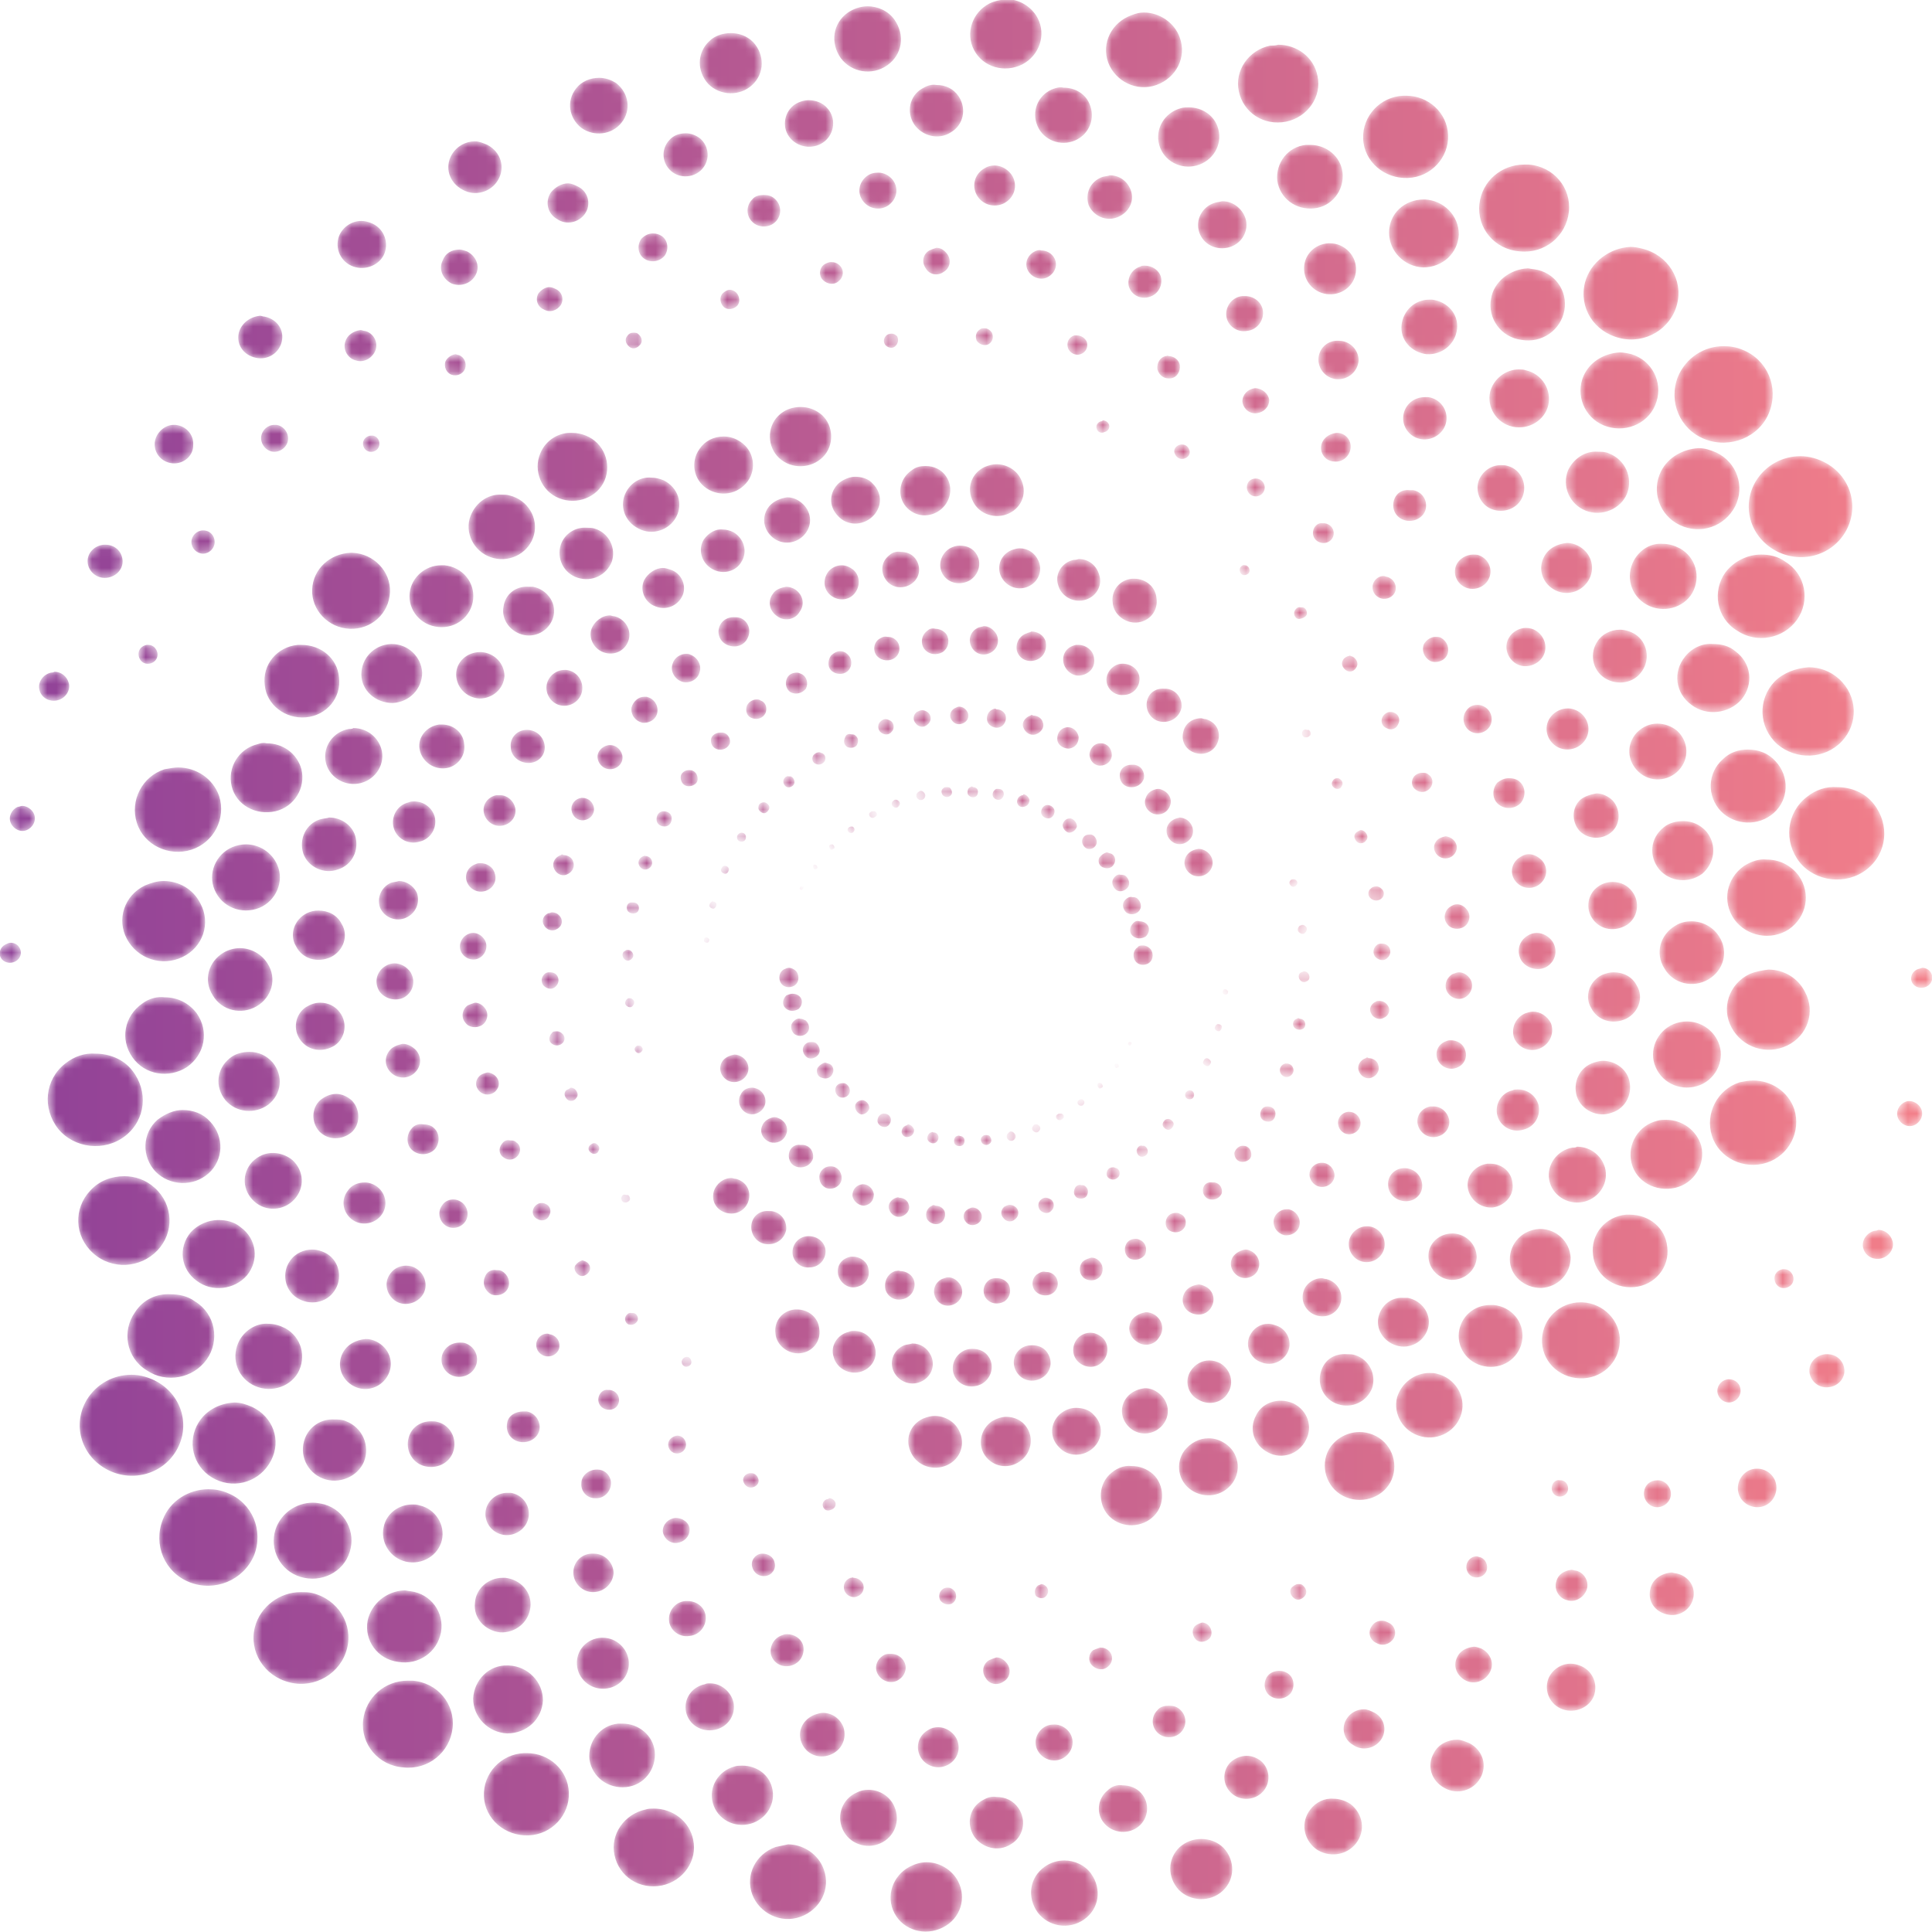<?xml version="1.0" encoding="UTF-8"?> <svg xmlns="http://www.w3.org/2000/svg" xmlns:xlink="http://www.w3.org/1999/xlink" version="1.1" id="Livello_1" x="0px" y="0px" viewBox="0 0 216 216" style="enable-background:new 0 0 216 216;" xml:space="preserve"> <style type="text/css"> .st0{clip-path:url(#SVGID_2_);} .st1{filter:url(#Adobe_OpacityMaskFilter);} .st2{clip-path:url(#SVGID_4_);fill:url(#SVGID_6_);} .st3{clip-path:url(#SVGID_4_);mask:url(#SVGID_5_);fill:url(#SVGID_7_);} </style> <g> <defs> <rect id="SVGID_1_" width="216" height="216"></rect> </defs> <clipPath id="SVGID_2_"> <use xlink:href="#SVGID_1_" style="overflow:visible;"></use> </clipPath> <g class="st0"> <defs> <path id="SVGID_3_" d="M101.7,208.7c-1.9,1-2.7,3.3-1.7,5.2c1,1.9,3.4,2.6,5.4,1.6s2.7-3.3,1.7-5.2c-0.7-1.3-2.1-2.1-3.5-2.1 C102.9,208.2,102.3,208.4,101.7,208.7 M116.8,208.7c-1.7,1.2-2,3.4-0.8,5.1c1.2,1.6,3.5,2,5.2,0.8c1.7-1.2,2-3.4,0.8-5.1 c-0.7-1-1.9-1.5-3-1.5C118.3,208,117.5,208.2,116.8,208.7 M86.7,206.5c-2.2,0.8-3.4,3.1-2.6,5.3c0.8,2.1,3.2,3.3,5.4,2.5 c2.2-0.8,3.4-3.1,2.6-5.3c-0.6-1.7-2.3-2.8-4-2.8C87.6,206.3,87.2,206.4,86.7,206.5 M131.9,206.5c-1.4,1.3-1.4,3.4-0.1,4.8 c1.3,1.3,3.5,1.4,4.9,0.1c1.4-1.3,1.4-3.4,0.1-4.8c-0.7-0.7-1.6-1-2.5-1C133.4,205.6,132.6,205.9,131.9,206.5 M72.2,202.3 c-2.4,0.5-4,2.8-3.5,5.1c0.5,2.4,2.8,3.9,5.3,3.4c2.4-0.5,4-2.8,3.5-5.1c-0.4-2.1-2.3-3.5-4.4-3.5 C72.8,202.2,72.5,202.2,72.2,202.3 M146.5,202.3c-1.1,1.4-0.8,3.3,0.6,4.4c1.4,1,3.4,0.8,4.5-0.6c1.1-1.4,0.8-3.3-0.6-4.4 c-0.6-0.4-1.3-0.6-1.9-0.6C148.1,201,147.1,201.5,146.5,202.3 M109.8,201.3c-1.4,0.8-1.8,2.6-0.9,4c0.9,1.3,2.7,1.8,4.1,0.9 c1.4-0.8,1.8-2.6,0.9-4c-0.6-0.9-1.5-1.3-2.5-1.3C110.8,200.8,110.3,201,109.8,201.3 M95.8,200.4c-1.6,0.7-2.3,2.5-1.6,4.1 c0.7,1.6,2.6,2.3,4.2,1.6c1.6-0.7,2.3-2.5,1.6-4.1c-0.5-1.2-1.7-1.9-2.9-1.9C96.6,200.1,96.2,200.2,95.8,200.4 M123.8,200.2 c-1.1,0.9-1.3,2.6-0.3,3.7c1,1.1,2.7,1.2,3.8,0.3c1.1-0.9,1.3-2.6,0.3-3.7c-0.5-0.6-1.3-0.9-2.1-0.9 C124.9,199.5,124.3,199.7,123.8,200.2 M82.1,197.5c-1.8,0.5-2.9,2.3-2.4,4.1c0.5,1.8,2.4,2.8,4.2,2.3c1.8-0.5,2.9-2.3,2.4-4.1 c-0.4-1.5-1.8-2.4-3.3-2.4C82.7,197.4,82.4,197.4,82.1,197.5 M137.5,197.1c-0.9,1-0.8,2.5,0.2,3.4c1,0.9,2.6,0.8,3.5-0.2 c0.9-1,0.8-2.5-0.2-3.4c-0.5-0.4-1.1-0.6-1.6-0.6C138.7,196.3,138,196.6,137.5,197.1 M58.6,196c-2.6,0.1-4.6,2.3-4.5,4.8 c0.1,2.6,2.4,4.5,5,4.4c2.6-0.1,4.6-2.3,4.5-4.8c-0.1-2.5-2.2-4.4-4.7-4.4C58.8,196,58.7,196,58.6,196 M160.3,196 c-0.8,1.4-0.3,3.1,1.2,3.9c1.4,0.8,3.2,0.3,4-1.1c0.8-1.4,0.3-3.1-1.2-3.9c-0.5-0.2-0.9-0.4-1.4-0.4 C161.9,194.5,160.8,195,160.3,196 M103.8,193.4c-1.1,0.6-1.5,1.9-0.9,3c0.6,1.1,2,1.5,3.1,0.9c1.1-0.6,1.5-1.9,0.9-3 c-0.4-0.7-1.2-1.2-2-1.2C104.5,193.1,104.1,193.2,103.8,193.4 M116.6,193.2c-0.9,0.7-1.1,1.9-0.4,2.8c0.7,0.9,2,1.1,2.9,0.4 c0.9-0.7,1.1-1.9,0.4-2.8c-0.4-0.5-1-0.8-1.6-0.8C117.4,192.8,117,192.9,116.6,193.2 M69.1,192.7c-2,0.2-3.4,2-3.2,4 c0.3,2,2.1,3.3,4.1,3.1c2-0.2,3.4-2,3.2-4c-0.2-1.8-1.8-3.1-3.6-3.1C69.4,192.7,69.2,192.7,69.1,192.7 M91.1,191.7 c-1.3,0.5-2,1.8-1.5,3.1c0.5,1.3,1.9,1.9,3.2,1.4c1.3-0.5,1.9-1.8,1.5-3.1c-0.4-1-1.3-1.6-2.3-1.6 C91.7,191.5,91.4,191.6,91.1,191.7 M150.6,192.1c-0.7,1-0.4,2.4,0.7,3c1,0.7,2.4,0.4,3.1-0.6c0.7-1,0.4-2.4-0.7-3 c-0.4-0.2-0.8-0.4-1.2-0.4C151.7,191.1,151,191.5,150.6,192.1 M129.4,191.2c-0.7,0.7-0.7,1.8,0,2.5c0.7,0.7,1.9,0.7,2.6,0 c0.7-0.7,0.7-1.8,0-2.5c-0.4-0.4-0.8-0.5-1.3-0.5C130.2,190.7,129.7,190.8,129.4,191.2 M78.8,188.3c-1.5,0.3-2.4,1.7-2.1,3.1 c0.3,1.4,1.7,2.3,3.2,2c1.5-0.3,2.4-1.7,2.1-3.1c-0.3-1.2-1.4-2.1-2.6-2.1C79.1,188.2,79,188.2,78.8,188.3 M40.6,192.3 c-0.3,2.7,1.7,5.1,4.5,5.3c2.8,0.3,5.2-1.7,5.5-4.4c0.3-2.7-1.7-5.1-4.5-5.3c-0.2,0-0.3,0-0.5,0C43,187.9,40.9,189.8,40.6,192.3 M141.7,187.4c-0.5,0.7-0.4,1.7,0.3,2.2c0.7,0.5,1.7,0.4,2.3-0.3c0.5-0.7,0.4-1.7-0.3-2.2c-0.3-0.2-0.6-0.3-1-0.3 C142.5,186.8,142,187,141.7,187.4 M52.9,189.9c0,2.1,1.7,3.8,3.8,3.9c2.2,0,3.9-1.6,4-3.7c0-2.1-1.7-3.8-3.8-3.9c0,0-0.1,0-0.1,0 C54.7,186.1,53,187.8,52.9,189.9 M173.1,187.7c-0.5,1.4,0.2,2.9,1.6,3.4c1.4,0.5,3-0.2,3.5-1.5c0.5-1.4-0.2-2.9-1.6-3.4 c-0.3-0.1-0.6-0.2-1-0.2C174.5,186,173.5,186.7,173.1,187.7 M110.6,185.6c-0.7,0.4-0.9,1.3-0.4,2c0.4,0.7,1.3,0.9,2,0.4 c0.7-0.4,0.9-1.3,0.4-2c-0.3-0.4-0.7-0.7-1.2-0.7C111.1,185.4,110.8,185.5,110.6,185.6 M98.9,185c-0.8,0.4-1.2,1.3-0.8,2.1 c0.4,0.8,1.4,1.2,2.2,0.8c0.8-0.4,1.2-1.3,0.8-2.1c-0.3-0.6-0.9-0.9-1.5-0.9C99.4,184.9,99.1,184.9,98.9,185 M122.2,184.5 c-0.5,0.4-0.6,1.2-0.1,1.7c0.5,0.5,1.3,0.6,1.8,0.1c0.5-0.4,0.6-1.2,0.1-1.7c-0.3-0.3-0.6-0.4-1-0.4 C122.7,184.3,122.4,184.4,122.2,184.5 M162.9,185.3c-0.5,1,0,2.1,1,2.6c1,0.5,2.2,0,2.7-1c0.5-1,0-2.1-1-2.6 c-0.3-0.1-0.6-0.2-0.8-0.2C163.9,184.2,163.2,184.6,162.9,185.3 M67.2,183.1c-1.6,0.1-2.8,1.4-2.7,3c0.1,1.6,1.5,2.8,3.1,2.7 c1.6-0.1,2.8-1.4,2.7-3c-0.1-1.5-1.4-2.7-2.9-2.7C67.3,183.1,67.2,183.1,67.2,183.1 M87.5,182.8c-1,0.3-1.5,1.3-1.3,2.2 c0.3,1,1.3,1.5,2.3,1.2c1-0.3,1.5-1.3,1.3-2.2c-0.2-0.8-1-1.3-1.8-1.3C87.9,182.7,87.7,182.7,87.5,182.8 M133.6,181.8 c-0.4,0.4-0.3,1.1,0.1,1.5c0.4,0.4,1.1,0.3,1.5-0.1c0.4-0.4,0.3-1.1-0.1-1.5c-0.2-0.2-0.5-0.3-0.7-0.3 C134.1,181.5,133.8,181.6,133.6,181.8 M153.3,181.9c-0.4,0.7-0.1,1.5,0.6,1.8c0.7,0.4,1.5,0.1,1.9-0.5c0.4-0.7,0.1-1.5-0.6-1.8 c-0.2-0.1-0.4-0.2-0.7-0.2C154,181.2,153.6,181.4,153.3,181.9 M76.6,179c-1.1,0.1-1.9,1.1-1.8,2.2c0.1,1.1,1.2,1.9,2.3,1.7 c1.1-0.1,1.9-1.1,1.8-2.2c-0.1-1-1-1.7-2-1.7C76.8,179,76.7,179,76.6,179 M28.5,181.9c-0.7,2.7,1,5.5,3.9,6.2 c2.8,0.7,5.7-1,6.4-3.8c0.7-2.7-1-5.5-3.9-6.2c-0.4-0.1-0.8-0.1-1.3-0.1C31.3,178,29.1,179.6,28.5,181.9 M41.1,181.2 c-0.4,2.2,1.1,4.3,3.4,4.6c2.3,0.4,4.4-1.1,4.8-3.3c0.4-2.2-1.1-4.3-3.4-4.6c-0.2,0-0.5-0.1-0.7-0.1 C43.2,177.9,41.5,179.3,41.1,181.2 M105.5,177.6c-0.5,0.3-0.6,0.8-0.4,1.3c0.3,0.4,0.8,0.6,1.3,0.4c0.5-0.3,0.6-0.8,0.4-1.3 c-0.2-0.3-0.5-0.5-0.8-0.5C105.8,177.5,105.7,177.5,105.5,177.6 M116,177.3c-0.3,0.3-0.4,0.7-0.2,1.1c0.3,0.3,0.8,0.4,1.1,0.1 c0.3-0.3,0.4-0.7,0.1-1.1c-0.2-0.2-0.4-0.3-0.6-0.3C116.3,177.2,116.1,177.2,116,177.3 M144.4,177.5c-0.3,0.4-0.1,0.9,0.3,1.2 c0.4,0.3,0.9,0.1,1.2-0.3c0.3-0.4,0.1-0.9-0.3-1.2c-0.1-0.1-0.3-0.1-0.5-0.1C144.9,177.1,144.6,177.3,144.4,177.5 M53.1,179.2 c-0.2,1.7,1.1,3.1,2.8,3.3c1.7,0.1,3.2-1.1,3.4-2.8c0.2-1.7-1.1-3.1-2.8-3.3c-0.1,0-0.2,0-0.3,0 C54.6,176.4,53.2,177.6,53.1,179.2 M95.1,176.4c-0.6,0.2-0.9,0.8-0.7,1.4c0.2,0.6,0.9,0.9,1.4,0.7c0.6-0.2,0.9-0.8,0.7-1.4 c-0.2-0.4-0.6-0.7-1.1-0.7C95.4,176.3,95.3,176.4,95.1,176.4 M184.5,177.7c-0.3,1.3,0.5,2.5,1.9,2.8c1.3,0.3,2.6-0.5,2.9-1.8 c0.3-1.3-0.5-2.5-1.9-2.8c-0.2,0-0.4-0.1-0.5-0.1C185.7,175.9,184.7,176.6,184.5,177.7 M174,176.8c-0.3,0.9,0.3,1.9,1.2,2.1 c0.9,0.3,1.9-0.3,2.2-1.2c0.3-0.9-0.3-1.9-1.2-2.1c-0.2,0-0.3-0.1-0.5-0.1C174.9,175.6,174.2,176,174,176.8 M164,174.8 c-0.2,0.6,0.1,1.3,0.7,1.5c0.6,0.2,1.3-0.1,1.5-0.7c0.2-0.6-0.1-1.3-0.7-1.5c-0.1,0-0.3-0.1-0.4-0.1 C164.6,174,164.2,174.3,164,174.8 M85.1,173.7c-0.7,0.1-1.2,0.8-1,1.5c0.2,0.7,0.8,1.1,1.5,1c0.7-0.1,1.2-0.8,1-1.5 c-0.1-0.6-0.7-1-1.3-1C85.3,173.7,85.2,173.7,85.1,173.7 M64.1,175.8c0,1.2,1,2.2,2.2,2.2c1.2,0,2.2-0.9,2.3-2.1 c0-1.2-1-2.2-2.2-2.2c0,0,0,0,0,0C65.1,173.6,64.1,174.6,64.1,175.8 M75.5,169.7c-0.8,0.1-1.4,0.7-1.4,1.5 c0.1,0.8,0.8,1.4,1.6,1.3c0.8-0.1,1.4-0.7,1.4-1.5C77.1,170.3,76.4,169.7,75.5,169.7C75.6,169.7,75.6,169.7,75.5,169.7 M42.9,170.7c-0.4,1.7,0.7,3.5,2.5,3.9c1.8,0.4,3.6-0.7,4-2.4c0.4-1.7-0.7-3.5-2.5-3.9c-0.3-0.1-0.5-0.1-0.8-0.1 C44.6,168.2,43.2,169.2,42.9,170.7 M30.8,171c-0.7,2.2,0.5,4.6,2.8,5.3c2.3,0.7,4.8-0.5,5.5-2.8c0.7-2.2-0.5-4.6-2.8-5.3 c-0.4-0.1-0.9-0.2-1.3-0.2C33.1,168,31.4,169.2,30.8,171 M92.5,167.6c-0.4,0.1-0.6,0.5-0.5,0.8c0.1,0.4,0.5,0.6,0.9,0.4 c0.4-0.1,0.6-0.5,0.5-0.8c-0.1-0.3-0.4-0.5-0.7-0.5C92.6,167.6,92.6,167.6,92.5,167.6 M54.3,168.9c-0.2,1.3,0.7,2.5,2,2.7 c1.3,0.2,2.6-0.7,2.8-2c0.2-1.3-0.7-2.5-2-2.7c-0.1,0-0.3,0-0.4,0C55.6,166.9,54.5,167.7,54.3,168.9 M18.2,169.9 c-1.1,2.8,0.2,5.9,3,7c2.8,1.1,6-0.2,7.2-3c1.1-2.8-0.2-5.9-3-7c-0.7-0.3-1.4-0.4-2.1-0.4C21.1,166.5,19,167.8,18.2,169.9 M183.8,166.8c-0.1,0.8,0.5,1.6,1.3,1.7c0.8,0.1,1.6-0.5,1.7-1.3c0.1-0.8-0.5-1.6-1.3-1.7c-0.1,0-0.1,0-0.2,0 C184.5,165.5,183.9,166,183.8,166.8 M173.5,166.2c-0.1,0.5,0.2,1,0.7,1.1c0.5,0.1,1-0.2,1.1-0.7c0.1-0.5-0.2-1-0.7-1.1 c-0.1,0-0.1,0-0.2,0C174,165.4,173.6,165.7,173.5,166.2 M83.8,164.7c-0.5,0.1-0.8,0.5-0.7,0.9c0.1,0.4,0.5,0.8,1,0.7 s0.8-0.5,0.7-0.9c-0.1-0.4-0.4-0.7-0.8-0.7C83.9,164.7,83.8,164.7,83.8,164.7 M65,165.8c-0.1,0.9,0.6,1.7,1.5,1.7 c0.9,0.1,1.7-0.6,1.8-1.5c0.1-0.9-0.6-1.7-1.5-1.7c0,0-0.1,0-0.1,0C65.8,164.3,65,165,65,165.8 M194.3,166.2 c-0.1,1.2,0.8,2.2,2,2.3c1.2,0.1,2.2-0.8,2.3-2c0.1-1.2-0.8-2.2-2-2.3c-0.1,0-0.1,0-0.2,0C195.3,164.2,194.4,165.1,194.3,166.2 M124,164.9c-1.3,1.3-1.2,3.5,0.1,4.7c1.4,1.3,3.6,1.2,4.9-0.1c1.3-1.3,1.2-3.5-0.1-4.7c-0.7-0.6-1.5-0.9-2.4-0.9 C125.6,163.8,124.7,164.2,124,164.9 M132.4,162.2c-1,1.4-0.7,3.4,0.8,4.4c1.5,1,3.5,0.7,4.6-0.8c1-1.4,0.7-3.4-0.8-4.4 c-0.6-0.4-1.2-0.6-1.9-0.6C134.1,160.8,133.1,161.3,132.4,162.2 M74.7,161.5c0,0.5,0.4,1,1,1c0.5,0,1-0.4,1-1c0-0.5-0.4-1-1-1 c0,0,0,0,0,0C75.1,160.6,74.7,161,74.7,161.5 M148.4,162.4c-0.8,1.9,0.1,4.2,2.1,5c2,0.8,4.3-0.1,5.1-2c0.8-1.9-0.1-4.2-2.1-5 c-0.5-0.2-1-0.3-1.5-0.3C150.5,160.1,149,161,148.4,162.4 M45.7,160.7c-0.4,1.3,0.3,2.8,1.7,3.2c1.4,0.4,2.9-0.3,3.3-1.7 c0.4-1.3-0.3-2.8-1.7-3.2c-0.3-0.1-0.5-0.1-0.8-0.1C47,158.9,46,159.6,45.7,160.7 M34.1,160.8c-0.7,1.8,0.2,3.8,2,4.5 c1.8,0.7,3.9-0.2,4.6-1.9c0.7-1.8-0.2-3.8-2-4.5c-0.4-0.2-0.9-0.2-1.3-0.2C35.9,158.6,34.6,159.5,34.1,160.8 M110.9,158.9 c-1.3,0.9-1.6,2.6-0.8,3.8c0.9,1.3,2.6,1.6,3.9,0.7c1.3-0.9,1.6-2.6,0.8-3.8c-0.5-0.8-1.4-1.2-2.3-1.2 C112,158.4,111.4,158.6,110.9,158.9 M103.2,158.6c-1.5,0.7-2.1,2.4-1.3,3.9c0.7,1.4,2.5,2,4,1.3c1.5-0.7,2.1-2.4,1.3-3.9 c-0.5-1-1.6-1.6-2.7-1.6C104.1,158.3,103.7,158.4,103.2,158.6 M56.7,159.1c-0.2,1,0.4,1.9,1.4,2.1c1,0.2,2-0.4,2.2-1.3 s-0.4-1.9-1.4-2.1c-0.1,0-0.3,0-0.4,0C57.6,157.8,56.8,158.3,56.7,159.1 M118.5,158.1c-1.1,1-1.2,2.6-0.1,3.7 c1,1.1,2.7,1.1,3.8,0.1c1.1-1,1.2-2.6,0.1-3.7c-0.5-0.6-1.3-0.8-2-0.8C119.7,157.4,119.1,157.6,118.5,158.1 M22,159.4 c-1.1,2.2-0.2,4.9,2.1,6c2.3,1.1,5,0.2,6.2-2.1s0.2-4.9-2.1-6c-0.7-0.3-1.3-0.5-2-0.5C24.4,156.9,22.8,157.8,22,159.4 M140.4,158.3c-0.8,1.5-0.2,3.3,1.4,4.1c1.5,0.8,3.4,0.2,4.2-1.4c0.8-1.5,0.2-3.3-1.4-4.1c-0.5-0.2-0.9-0.3-1.4-0.3 C142,156.6,140.9,157.2,140.4,158.3 M66.9,156.3c-0.1,0.6,0.3,1.2,1,1.3s1.2-0.3,1.3-0.9c0.1-0.6-0.3-1.2-1-1.3 c-0.1,0-0.1,0-0.2,0C67.5,155.3,67,155.7,66.9,156.3 M126,156.2c-0.9,1.1-0.7,2.6,0.4,3.5c1.1,0.9,2.7,0.7,3.6-0.4 c0.9-1.1,0.7-2.6-0.4-3.5c-0.5-0.4-1-0.6-1.6-0.6C127.2,155.3,126.5,155.6,126,156.2 M193.3,154.2c-0.7,0-1.3,0.6-1.3,1.3 c0,0.7,0.6,1.3,1.3,1.3c0.7,0,1.3-0.6,1.3-1.3C194.6,154.7,194,154.2,193.3,154.2C193.3,154.2,193.3,154.2,193.3,154.2 M9.7,156.5c-1.6,2.7-0.7,6.1,2.1,7.7s6.3,0.7,7.9-2c1.6-2.7,0.7-6.1-2.1-7.7c-0.9-0.5-1.9-0.8-2.9-0.8 C12.7,153.7,10.8,154.7,9.7,156.5 M156.2,156.2c-0.5,1.9,0.7,3.9,2.7,4.4c2,0.5,4-0.7,4.5-2.6c0.5-1.9-0.7-3.9-2.7-4.4 c-0.3-0.1-0.6-0.1-0.9-0.1C158.2,153.5,156.7,154.6,156.2,156.2 M133.1,153.3c-0.7,1.1-0.3,2.6,0.9,3.2c1.2,0.7,2.7,0.3,3.3-0.8 c0.7-1.1,0.3-2.6-0.9-3.3c-0.4-0.2-0.8-0.3-1.2-0.3C134.4,152.1,133.6,152.5,133.1,153.3 M76.2,152.2c0,0.3,0.2,0.6,0.5,0.6 c0.3,0,0.6-0.2,0.6-0.5c0-0.3-0.2-0.6-0.5-0.6c0,0,0,0,0,0C76.5,151.7,76.3,151.9,76.2,152.2 M204.1,151.4c-1.1,0.1-1.9,1-1.8,2 c0.1,1,1,1.8,2.1,1.7c1.1-0.1,1.9-1,1.8-2c-0.1-1-0.9-1.7-1.9-1.7C204.2,151.4,204.1,151.4,204.1,151.4 M147.7,153.3 c-0.5,1.5,0.3,3.2,1.9,3.7c1.6,0.5,3.2-0.3,3.8-1.8c0.5-1.5-0.3-3.2-1.9-3.7c-0.3-0.1-0.6-0.1-0.9-0.1 C149.2,151.3,148.1,152,147.7,153.3 M107.6,151.1c-1,0.6-1.4,1.9-0.8,2.9c0.6,1,1.9,1.3,3,0.7c1-0.6,1.4-1.9,0.8-2.9 c-0.4-0.7-1.1-1-1.9-1C108.3,150.8,107.9,150.9,107.6,151.1 M114.1,150.8c-0.9,0.7-1,1.9-0.3,2.8c0.7,0.9,2,1,2.9,0.3 c0.9-0.7,1-1.9,0.3-2.8c-0.4-0.5-1-0.7-1.6-0.7C114.9,150.4,114.5,150.5,114.1,150.8 M101.1,150.4c-1.2,0.5-1.7,1.8-1.2,2.9 c0.5,1.1,1.8,1.7,3,1.2c1.2-0.5,1.7-1.8,1.2-2.9c-0.4-0.9-1.2-1.4-2.1-1.4C101.7,150.3,101.4,150.3,101.1,150.4 M49.5,151.3 c-0.4,1,0.1,2.1,1.1,2.5c1,0.4,2.2-0.1,2.6-1.1c0.4-1-0.1-2.1-1.1-2.5c-0.2-0.1-0.5-0.1-0.7-0.1 C50.5,150.1,49.8,150.6,49.5,151.3 M38.3,151.3c-0.7,1.4-0.1,3,1.3,3.7c1.4,0.7,3.1,0.1,3.8-1.3c0.7-1.4,0.1-3-1.3-3.7 c-0.4-0.2-0.8-0.3-1.2-0.3C39.8,149.8,38.8,150.3,38.3,151.3 M60,150c-0.2,0.7,0.2,1.4,0.9,1.6c0.7,0.2,1.4-0.2,1.6-0.8 c0.2-0.7-0.2-1.4-0.9-1.6c-0.1,0-0.3-0.1-0.4-0.1C60.7,149.1,60.2,149.4,60,150 M120.5,149.6c-0.7,0.8-0.7,2,0.1,2.7 c0.8,0.7,2,0.7,2.7-0.1c0.7-0.8,0.7-2-0.1-2.7c-0.4-0.3-0.8-0.5-1.3-0.5C121.4,149,120.9,149.2,120.5,149.6 M94.9,148.9 c-1.3,0.3-2.1,1.6-1.7,2.8c0.3,1.2,1.6,2,2.9,1.7c1.3-0.3,2.1-1.6,1.7-2.8c-0.3-1.1-1.2-1.8-2.3-1.8 C95.3,148.8,95.1,148.8,94.9,148.9 M139.7,149.4c-0.5,1.1,0.1,2.5,1.3,2.9c1.2,0.5,2.5-0.1,3-1.2c0.5-1.1-0.1-2.5-1.3-2.9 c-0.3-0.1-0.6-0.2-0.9-0.2C140.9,148,140.1,148.5,139.7,149.4 M26.8,149.8c-1,1.8-0.4,4,1.4,5c1.8,1,4.1,0.4,5.1-1.3 c1-1.8,0.4-4-1.4-5c-0.6-0.3-1.2-0.5-1.9-0.5C28.8,147.9,27.5,148.6,26.8,149.8 M126.6,147.5c-0.6,0.8-0.4,1.9,0.5,2.5 c0.8,0.6,2,0.4,2.5-0.5c0.6-0.8,0.4-1.9-0.5-2.5c-0.3-0.2-0.7-0.3-1-0.3C127.6,146.8,127,147,126.6,147.5 M69.9,147.3 c-0.1,0.4,0.2,0.8,0.5,0.8c0.4,0.1,0.8-0.2,0.9-0.5c0.1-0.4-0.2-0.8-0.5-0.8c-0.1,0-0.1,0-0.2,0C70.3,146.7,70,147,69.9,147.3 M88.9,146.4c-1.4,0.1-2.4,1.3-2.2,2.7c0.1,1.3,1.4,2.3,2.7,2.2c1.4-0.1,2.4-1.3,2.2-2.7c-0.1-1.3-1.2-2.2-2.5-2.2 C89.1,146.4,89,146.4,88.9,146.4 M163.1,149c-0.2,1.9,1.2,3.6,3.2,3.8c2,0.2,3.7-1.2,3.9-3.1c0.2-1.9-1.2-3.6-3.2-3.8 c-0.1,0-0.3,0-0.4,0C164.8,145.9,163.3,147.2,163.1,149 M172.4,149.7c-0.1,2.4,1.8,4.3,4.2,4.4c2.4,0.1,4.4-1.7,4.5-4.1 c0.1-2.3-1.8-4.3-4.2-4.4c-0.1,0-0.1,0-0.2,0C174.4,145.6,172.5,147.4,172.4,149.7 M154.1,147.3c-0.3,1.5,0.8,2.9,2.3,3.2 c1.5,0.3,3-0.7,3.3-2.2c0.3-1.5-0.8-2.9-2.3-3.2c-0.2,0-0.3,0-0.5,0C155.6,145,154.4,145.9,154.1,147.3 M15.1,146.7 c-1.5,2.1-1,5.1,1.3,6.5c2.2,1.5,5.2,0.9,6.7-1.2c1.5-2.1,1-5.1-1.3-6.5c-0.8-0.6-1.8-0.8-2.7-0.8 C17.5,144.6,16,145.3,15.1,146.7 M132.4,144.6c-0.4,0.8-0.1,1.8,0.8,2.2c0.9,0.4,1.9,0.1,2.3-0.8c0.4-0.8,0.1-1.8-0.8-2.2 c-0.2-0.1-0.5-0.2-0.7-0.2C133.3,143.7,132.7,144,132.4,144.6 M145.7,144.5c-0.3,1.1,0.4,2.3,1.6,2.6c1.2,0.3,2.3-0.4,2.6-1.5 c0.3-1.1-0.4-2.3-1.6-2.6c-0.2,0-0.4-0.1-0.5-0.1C146.8,142.9,145.9,143.6,145.7,144.5 M110.6,143.1c-0.7,0.5-0.8,1.4-0.4,2 c0.5,0.7,1.4,0.8,2.1,0.4c0.7-0.5,0.8-1.4,0.4-2c-0.3-0.4-0.8-0.6-1.2-0.6C111.2,142.9,110.9,142.9,110.6,143.1 M105.3,143 c-0.8,0.4-1.1,1.3-0.7,2.1c0.4,0.8,1.3,1.1,2.1,0.7c0.8-0.4,1.1-1.3,0.7-2.1c-0.3-0.5-0.8-0.9-1.4-0.9 C105.8,142.8,105.6,142.9,105.3,143 M115.9,142.5c-0.6,0.5-0.6,1.4-0.1,1.9c0.5,0.5,1.4,0.6,2,0.1c0.6-0.5,0.6-1.4,0.1-1.9 c-0.3-0.3-0.6-0.4-1-0.4C116.5,142.1,116.2,142.3,115.9,142.5 M100.1,142.1c-0.9,0.3-1.3,1.2-1.1,2.1c0.3,0.9,1.2,1.3,2.1,1 s1.3-1.2,1.1-2c-0.2-0.7-0.9-1.1-1.6-1.1C100.5,142,100.3,142.1,100.1,142.1 M54.2,142.8c-0.3,0.7,0,1.5,0.7,1.9 c0.7,0.3,1.6,0,1.9-0.7c0.3-0.7,0-1.5-0.7-1.9c-0.2-0.1-0.4-0.1-0.6-0.1C54.9,141.9,54.4,142.2,54.2,142.8 M199.3,141.9 c-0.6,0.1-1,0.6-0.9,1.2c0.1,0.6,0.6,1,1.2,0.9c0.6-0.1,1-0.6,0.9-1.2c-0.1-0.5-0.5-0.9-1-0.9 C199.4,141.9,199.3,141.9,199.3,141.9 M43.5,142.6c-0.6,1-0.2,2.3,0.8,2.9c1,0.6,2.4,0.2,3-0.8c0.6-1,0.2-2.3-0.8-2.9 c-0.3-0.2-0.7-0.3-1.1-0.3C44.6,141.5,43.9,141.9,43.5,142.6 M64.3,141.5c-0.2,0.4,0.1,0.9,0.5,1.1c0.4,0.2,0.9-0.1,1.1-0.5 c0.2-0.4,0-0.9-0.5-1.1c-0.1,0-0.2-0.1-0.3-0.1C64.8,141,64.5,141.2,64.3,141.5 M121,141.1c-0.4,0.5-0.4,1.3,0.2,1.8 c0.6,0.4,1.4,0.3,1.8-0.2c0.4-0.5,0.4-1.3-0.2-1.8c-0.2-0.2-0.5-0.3-0.8-0.3C121.7,140.7,121.3,140.8,121,141.1 M95.1,140.5 c-1,0.2-1.6,1-1.4,2c0.2,0.9,1.1,1.6,2,1.4c1-0.2,1.6-1,1.4-2c-0.1-0.8-0.9-1.4-1.7-1.4C95.3,140.5,95.2,140.5,95.1,140.5 M137.7,140.8c-0.3,0.8,0.2,1.7,1,2c0.8,0.3,1.8-0.2,2-1c0.3-0.8-0.2-1.7-1-2c-0.2-0.1-0.3-0.1-0.5-0.1 C138.6,139.8,137.9,140.2,137.7,140.8 M32.4,141c-0.9,1.3-0.6,3.2,0.8,4.1c1.4,0.9,3.3,0.6,4.2-0.8c0.9-1.3,0.6-3.2-0.8-4.1 c-0.5-0.3-1.1-0.5-1.7-0.5C34,139.7,33,140.1,32.4,141 M125.9,139.1c-0.3,0.6-0.1,1.3,0.4,1.6c0.6,0.3,1.3,0.1,1.7-0.4 c0.3-0.6,0.1-1.3-0.4-1.6c-0.2-0.1-0.4-0.2-0.6-0.2C126.5,138.5,126.1,138.7,125.9,139.1 M90.4,138.2c-1,0-1.8,0.8-1.8,1.8 s0.9,1.8,1.9,1.7c1,0,1.8-0.8,1.8-1.8C92.3,139,91.5,138.2,90.4,138.2C90.4,138.2,90.4,138.2,90.4,138.2 M159.7,140.4 c0,1.4,1.1,2.6,2.6,2.7c1.5,0,2.7-1.1,2.8-2.5c0-1.4-1.1-2.6-2.6-2.7c0,0-0.1,0-0.1,0C160.9,137.9,159.7,139,159.7,140.4 M209.6,137.6c-0.9,0.2-1.5,1.1-1.3,1.9c0.2,0.9,1.1,1.4,2,1.2c0.9-0.2,1.5-1.1,1.3-1.9c-0.2-0.8-0.9-1.3-1.6-1.3 C209.8,137.6,209.7,137.6,209.6,137.6 M172.1,137.4c-1.9,0.1-3.3,1.6-3.3,3.4s1.6,3.2,3.5,3.2c1.9-0.1,3.3-1.6,3.3-3.4 c-0.1-1.8-1.6-3.2-3.4-3.2C172.1,137.4,172.1,137.4,172.1,137.4 M150.8,138.9c-0.1,1.1,0.7,2.1,1.8,2.2c1.1,0.1,2.1-0.7,2.2-1.8 c0.1-1.1-0.7-2.1-1.8-2.2c-0.1,0-0.1,0-0.2,0C151.8,137.1,150.9,137.9,150.8,138.9 M21.3,137.8c-1.4,1.7-1.1,4.1,0.7,5.4 c1.7,1.3,4.2,1,5.6-0.6c1.4-1.7,1.1-4.1-0.7-5.4c-0.7-0.6-1.6-0.8-2.5-0.8C23.3,136.4,22.1,136.9,21.3,137.8 M181.8,135.8 c-2.3,0.2-4,2.2-3.7,4.5c0.2,2.2,2.3,3.8,4.6,3.6c2.3-0.2,4-2.2,3.7-4.5c-0.2-2.1-2-3.6-4.2-3.6 C182.1,135.8,182,135.8,181.8,135.8 M130.4,136.3c-0.2,0.6,0,1.2,0.6,1.4c0.6,0.2,1.2,0,1.5-0.6c0.2-0.6,0-1.2-0.6-1.4 c-0.1-0.1-0.3-0.1-0.4-0.1C131,135.6,130.6,135.8,130.4,136.3 M84,137c-0.1,1,0.6,2,1.7,2.1c1.1,0.1,2-0.6,2.2-1.6 c0.1-1-0.6-2-1.7-2.1c-0.1,0-0.2,0-0.2,0C84.9,135.3,84.1,136,84,137 M142.4,136.4c-0.1,0.8,0.4,1.5,1.2,1.7 c0.8,0.1,1.6-0.4,1.7-1.2c0.1-0.8-0.4-1.5-1.2-1.7c-0.1,0-0.2,0-0.3,0C143.2,135.2,142.5,135.7,142.4,136.4 M108.2,135.2 c-0.5,0.3-0.6,0.9-0.3,1.3c0.3,0.5,0.9,0.6,1.4,0.3c0.5-0.3,0.6-0.9,0.3-1.3c-0.2-0.3-0.5-0.5-0.9-0.5 C108.6,135,108.4,135.1,108.2,135.2 M112.3,134.9c-0.4,0.3-0.5,0.9-0.1,1.3c0.3,0.4,0.9,0.5,1.3,0.1c0.4-0.3,0.5-0.9,0.1-1.3 c-0.2-0.2-0.5-0.3-0.7-0.3C112.7,134.7,112.5,134.8,112.3,134.9 M104.2,134.8c-0.5,0.2-0.8,0.8-0.6,1.4c0.2,0.5,0.9,0.8,1.4,0.6 c0.5-0.2,0.8-0.8,0.6-1.4c-0.2-0.4-0.6-0.6-1-0.6C104.4,134.7,104.3,134.7,104.2,134.8 M59.7,135c-0.3,0.5-0.1,1.1,0.4,1.3 c0.5,0.3,1.1,0.1,1.3-0.4c0.3-0.5,0.1-1.1-0.4-1.3c-0.2-0.1-0.3-0.1-0.5-0.1C60.2,134.5,59.9,134.7,59.7,135 M49.4,134.8 c-0.5,0.7-0.3,1.7,0.4,2.2c0.7,0.5,1.7,0.3,2.2-0.4c0.5-0.7,0.3-1.7-0.4-2.2c-0.3-0.2-0.6-0.3-0.9-0.3 C50.2,134.1,49.7,134.3,49.4,134.8 M116.3,134.2c-0.3,0.3-0.3,0.9,0.1,1.2c0.4,0.3,0.9,0.3,1.2-0.1c0.3-0.3,0.3-0.9-0.1-1.2 c-0.2-0.1-0.4-0.2-0.6-0.2C116.7,133.9,116.5,134,116.3,134.2 M100.2,133.9c-0.6,0.2-1,0.8-0.8,1.3c0.2,0.6,0.8,1,1.4,0.8 c0.6-0.2,1-0.8,0.8-1.3c-0.1-0.5-0.6-0.8-1.1-0.8C100.4,133.8,100.3,133.9,100.2,133.9 M69.5,133.8c-0.1,0.2,0,0.5,0.2,0.6 c0.3,0.1,0.5,0,0.7-0.2c0.1-0.2,0-0.5-0.2-0.6c-0.1,0-0.1,0-0.2,0C69.7,133.5,69.6,133.6,69.5,133.8 M120.2,132.8 c-0.2,0.4-0.2,0.8,0.2,1.1c0.4,0.2,0.9,0.1,1.1-0.2c0.2-0.4,0.2-0.8-0.2-1.1c-0.1-0.1-0.3-0.1-0.4-0.1 C120.6,132.4,120.3,132.6,120.2,132.8 M96.4,132.4c-0.7,0.1-1.1,0.6-1.1,1.3c0.1,0.6,0.7,1.1,1.3,1.1c0.7-0.1,1.1-0.6,1.1-1.3 c-0.1-0.6-0.6-1.1-1.2-1.1C96.5,132.4,96.5,132.4,96.4,132.4 M38.9,133.1c-0.8,1-0.6,2.4,0.4,3.2c1,0.8,2.5,0.6,3.3-0.4 c0.8-1,0.6-2.4-0.4-3.2c-0.4-0.3-0.9-0.5-1.4-0.5C40,132.2,39.3,132.5,38.9,133.1 M134.5,132.9c-0.1,0.5,0.2,1.1,0.8,1.2 c0.6,0.1,1.1-0.2,1.3-0.7c0.1-0.5-0.2-1.1-0.8-1.2c-0.1,0-0.2,0-0.2,0C135,132.1,134.6,132.4,134.5,132.9 M79.8,133.2 c-0.3,1.1,0.3,2.1,1.4,2.4c1.1,0.3,2.2-0.3,2.5-1.4c0.3-1.1-0.3-2.1-1.4-2.4c-0.2,0-0.4-0.1-0.5-0.1 C80.9,131.7,80.1,132.3,79.8,133.2 M10.1,133.1c-1.9,2-1.8,5.1,0.3,7c2.1,1.9,5.3,1.7,7.2-0.3c1.9-2,1.8-5.1-0.3-7 c-1-0.9-2.2-1.3-3.4-1.3C12.5,131.5,11.1,132,10.1,133.1 M157,130.6c-1.1,0-1.9,0.9-1.8,1.9c0,1,0.9,1.8,2,1.8 c1.1,0,1.9-0.9,1.8-1.9C158.9,131.4,158.1,130.6,157,130.6C157,130.6,157,130.6,157,130.6 M123.8,130.9c-0.2,0.4,0,0.8,0.3,0.9 c0.4,0.2,0.8,0,1-0.3c0.2-0.4,0-0.8-0.3-0.9c-0.1,0-0.2-0.1-0.3-0.1C124.2,130.5,123.9,130.6,123.8,130.9 M91.6,131.6 c0,0.7,0.5,1.3,1.2,1.3s1.3-0.5,1.3-1.2c0-0.7-0.5-1.3-1.2-1.3c0,0,0,0-0.1,0C92.2,130.4,91.6,130.9,91.6,131.6 M166.3,130.1 c-1.4,0.2-2.4,1.4-2.2,2.7c0.2,1.3,1.4,2.3,2.8,2.2c1.4-0.2,2.4-1.4,2.2-2.7c-0.1-1.3-1.2-2.2-2.5-2.2 C166.5,130.1,166.4,130.1,166.3,130.1 M146.4,131.3c0,0.7,0.6,1.4,1.4,1.4c0.8,0,1.4-0.6,1.4-1.3c0-0.7-0.6-1.4-1.4-1.4 c0,0,0,0,0,0C147,130,146.4,130.6,146.4,131.3 M28.2,129.9c-1.2,1.3-1.1,3.2,0.2,4.4c1.3,1.2,3.3,1.1,4.5-0.2 c1.2-1.3,1.1-3.2-0.2-4.4c-0.6-0.5-1.4-0.8-2.2-0.8C29.7,128.9,28.9,129.2,28.2,129.9 M175.8,128.3c-1.7,0.3-2.9,1.9-2.6,3.6 c0.3,1.7,2,2.8,3.7,2.5c1.7-0.3,2.9-1.9,2.6-3.6c-0.3-1.5-1.6-2.6-3.2-2.6C176.2,128.3,176,128.3,175.8,128.3 M138,128.9 c0,0.5,0.3,1,0.9,1c0.5,0,1-0.3,1-0.8c0-0.5-0.3-1-0.9-1c0,0-0.1,0-0.1,0C138.5,128.1,138.1,128.5,138,128.9 M127.1,128.5 c-0.1,0.3,0.1,0.7,0.4,0.8c0.3,0.1,0.7-0.1,0.8-0.4c0.1-0.3-0.1-0.7-0.4-0.8c-0.1,0-0.1,0-0.2,0 C127.5,128,127.2,128.2,127.1,128.5 M88.2,129c-0.1,0.7,0.3,1.4,1.1,1.5c0.7,0.1,1.4-0.3,1.6-1c0.1-0.7-0.3-1.4-1.1-1.5 c-0.1,0-0.2,0-0.3,0C88.9,127.9,88.3,128.3,88.2,129 M65.9,128.1c-0.2,0.3-0.1,0.6,0.2,0.8c0.3,0.2,0.7,0.1,0.8-0.2 c0.2-0.3,0.1-0.6-0.2-0.8c-0.1-0.1-0.2-0.1-0.3-0.1C66.3,127.8,66.1,127.9,65.9,128.1 M56.1,127.9c-0.4,0.5-0.3,1.2,0.2,1.5 c0.5,0.4,1.2,0.3,1.6-0.2c0.4-0.5,0.3-1.2-0.2-1.5c-0.2-0.2-0.4-0.2-0.7-0.2C56.6,127.4,56.3,127.6,56.1,127.9 M107,127 c-0.3,0.1-0.4,0.5-0.3,0.8s0.5,0.4,0.8,0.3c0.3-0.1,0.4-0.5,0.3-0.8c-0.1-0.2-0.3-0.3-0.5-0.3C107.2,126.9,107.1,127,107,127 M109.9,127c-0.3,0.2-0.3,0.5-0.1,0.8c0.2,0.2,0.5,0.3,0.8,0.1c0.3-0.2,0.3-0.5,0.1-0.8c-0.1-0.2-0.3-0.2-0.5-0.2 C110.1,126.9,110,126.9,109.9,127 M104.1,126.6c-0.3,0.1-0.5,0.5-0.4,0.8c0.1,0.3,0.5,0.5,0.8,0.4c0.3-0.1,0.5-0.5,0.4-0.8 c-0.1-0.3-0.3-0.4-0.6-0.4C104.3,126.5,104.2,126.6,104.1,126.6 M112.7,126.7c-0.2,0.2-0.2,0.5,0,0.7c0.2,0.2,0.5,0.2,0.7,0 c0.2-0.2,0.2-0.5,0-0.7c-0.1-0.1-0.2-0.2-0.4-0.2C112.9,126.5,112.8,126.6,112.7,126.7 M101.4,125.8c-0.4,0.1-0.6,0.4-0.6,0.8 c0.1,0.4,0.4,0.6,0.8,0.5c0.4-0.1,0.6-0.4,0.6-0.8c-0.1-0.3-0.4-0.6-0.7-0.6C101.5,125.7,101.5,125.7,101.4,125.8 M115.5,125.9 c-0.2,0.2-0.1,0.5,0.1,0.6c0.2,0.2,0.5,0.1,0.6-0.1c0.2-0.2,0.1-0.5-0.1-0.6c-0.1-0.1-0.2-0.1-0.3-0.1 C115.7,125.7,115.6,125.7,115.5,125.9 M46,126.2c-0.6,0.7-0.6,1.8,0.1,2.4c0.7,0.6,1.8,0.6,2.5-0.1c0.6-0.7,0.6-1.8-0.1-2.4 c-0.3-0.3-0.8-0.4-1.2-0.4C46.8,125.6,46.3,125.8,46,126.2 M185.3,125.3c-2.1,0.5-3.4,2.6-2.9,4.7c0.5,2.1,2.7,3.3,4.9,2.8 c2.1-0.5,3.4-2.6,2.9-4.7c-0.5-1.7-2.1-2.9-3.9-2.9C185.9,125.2,185.6,125.2,185.3,125.3 M130,125.6c-0.1,0.3,0.2,0.6,0.5,0.7 c0.3,0.1,0.6-0.2,0.7-0.5c0.1-0.3-0.2-0.6-0.5-0.7c0,0-0.1,0-0.1,0C130.3,125.1,130.1,125.3,130,125.6 M85.2,125.9 c-0.3,0.7,0.1,1.5,0.9,1.8c0.7,0.2,1.5-0.1,1.8-0.9c0.3-0.7-0.1-1.5-0.9-1.8c-0.2-0.1-0.3-0.1-0.5-0.1 C86,125,85.4,125.3,85.2,125.9 M98.8,124.5c-0.4,0-0.7,0.4-0.7,0.8c0,0.4,0.4,0.7,0.8,0.7c0.4,0,0.7-0.4,0.7-0.8 C99.6,124.8,99.3,124.5,98.8,124.5C98.9,124.5,98.8,124.5,98.8,124.5 M118.1,124.7c-0.1,0.2,0,0.4,0.2,0.5c0.2,0.1,0.4,0,0.6-0.2 c0.1-0.2,0-0.4-0.2-0.5c-0.1,0-0.1,0-0.2,0C118.3,124.5,118.2,124.6,118.1,124.7 M150.7,124.3c-0.7,0.1-1.2,0.7-1.1,1.4 c0.1,0.7,0.7,1.2,1.4,1.1c0.7-0.1,1.2-0.7,1.1-1.4c-0.1-0.6-0.6-1.1-1.3-1.1C150.8,124.3,150.7,124.3,150.7,124.3 M17.6,125.2 c-1.7,1.5-1.8,4.1-0.2,5.8c1.6,1.6,4.2,1.7,5.9,0.2c1.7-1.5,1.8-4.1,0.2-5.8c-0.8-0.9-1.9-1.3-3.1-1.3 C19.5,124.1,18.5,124.5,17.6,125.2 M159.9,123.7c-1,0.2-1.6,1.1-1.4,2c0.2,0.9,1.1,1.6,2.1,1.4c1-0.2,1.6-1.1,1.4-2 c-0.2-0.8-0.9-1.4-1.7-1.4C160.1,123.7,160,123.7,159.9,123.7 M141.7,123.7c-0.5,0-0.8,0.4-0.8,0.9c0,0.5,0.4,0.8,0.9,0.8 c0.5,0,0.8-0.4,0.8-0.9C142.6,124,142.2,123.7,141.7,123.7C141.7,123.7,141.7,123.7,141.7,123.7 M213,123.2 c-0.7,0.3-1.1,1.1-0.8,1.8c0.3,0.7,1.1,1.1,1.8,0.8c0.7-0.3,1.1-1.1,0.8-1.8c-0.2-0.5-0.8-0.9-1.3-0.9 C213.3,123.1,213.2,123.1,213,123.2 M95.6,123.7c0,0.4,0.3,0.8,0.7,0.9c0.4,0,0.8-0.3,0.9-0.7c0-0.4-0.3-0.8-0.7-0.9 c0,0-0.1,0-0.1,0C96,123,95.6,123.3,95.6,123.7 M120.5,123.1c-0.1,0.2,0,0.4,0.2,0.5c0.2,0.1,0.4,0,0.5-0.2 c0.1-0.2,0-0.4-0.2-0.5c0,0-0.1,0-0.1,0C120.7,122.9,120.6,123,120.5,123.1 M35.8,123c-1,0.9-1,2.5-0.1,3.5c1,1,2.5,1,3.6,0.1 c1-0.9,1-2.5,0.1-3.5c-0.5-0.5-1.2-0.8-1.8-0.8C36.9,122.3,36.3,122.6,35.8,123 M132.5,122.4c0,0.3,0.2,0.5,0.5,0.5 c0.3,0,0.5-0.2,0.5-0.5c0-0.3-0.2-0.5-0.5-0.5c0,0,0,0,0,0C132.8,121.9,132.5,122.1,132.5,122.4 M169.1,121.9 c-1.3,0.3-2,1.6-1.7,2.8c0.3,1.2,1.6,2,2.9,1.6c1.3-0.3,2-1.6,1.7-2.8c-0.3-1-1.2-1.7-2.3-1.7 C169.5,121.8,169.3,121.8,169.1,121.9 M63.3,121.9c-0.3,0.3-0.2,0.7,0.1,1c0.3,0.3,0.8,0.2,1-0.1c0.3-0.3,0.2-0.7-0.1-1 c-0.1-0.1-0.3-0.2-0.5-0.2C63.7,121.7,63.5,121.8,63.3,121.9 M82.8,122.4c-0.4,0.7-0.1,1.6,0.6,2c0.7,0.4,1.6,0.1,2-0.6 s0.1-1.6-0.6-2c-0.2-0.1-0.5-0.2-0.7-0.2C83.5,121.6,83,121.9,82.8,122.4 M93.4,121.7c-0.1,0.4,0.2,0.9,0.6,1 c0.5,0.1,0.9-0.2,1-0.6c0.1-0.4-0.2-0.9-0.6-1c-0.1,0-0.1,0-0.2,0C93.8,121.1,93.5,121.3,93.4,121.7 M122.7,121.3 c0,0.2,0.1,0.3,0.2,0.4c0.2,0,0.3-0.1,0.4-0.2c0-0.2-0.1-0.3-0.2-0.4c0,0,0,0-0.1,0C122.9,121,122.7,121.1,122.7,121.3 M194.5,121c-2.5,0.8-3.9,3.5-3.1,6c0.8,2.5,3.6,3.8,6.1,3c2.5-0.8,3.9-3.5,3.1-6c-0.7-2-2.6-3.2-4.6-3.2 C195.5,120.8,195,120.9,194.5,121 M53.6,120.3c-0.5,0.5-0.5,1.2,0,1.7c0.5,0.5,1.3,0.5,1.8,0c0.5-0.5,0.5-1.2,0-1.7 c-0.2-0.2-0.6-0.4-0.9-0.4C54.1,120,53.8,120.1,53.6,120.3 M91.4,119.4c-0.2,0.4,0,1,0.5,1.1c0.5,0.2,1,0,1.2-0.5 c0.2-0.4,0-1-0.5-1.1c-0.1,0-0.2-0.1-0.4-0.1C91.9,118.9,91.6,119.1,91.4,119.4 M143.7,118.9c-0.4,0.1-0.7,0.5-0.6,0.9 c0.1,0.4,0.5,0.7,0.9,0.6c0.4-0.1,0.7-0.5,0.6-0.9c-0.1-0.4-0.4-0.6-0.8-0.6C143.8,118.9,143.8,118.9,143.7,118.9 M124.6,119.1 c0,0.1,0.1,0.3,0.2,0.3c0.1,0,0.3-0.1,0.3-0.2c0-0.1-0.1-0.3-0.2-0.3c0,0,0,0,0,0C124.7,118.9,124.6,119,124.6,119.1 M178.2,118.8c-1.6,0.5-2.4,2.2-1.9,3.8c0.5,1.5,2.3,2.4,3.9,1.8c1.6-0.5,2.4-2.2,1.9-3.8c-0.4-1.2-1.6-2-2.9-2 C178.9,118.6,178.5,118.7,178.2,118.8 M134.9,118.3c-0.2,0-0.4,0.3-0.4,0.5c0,0.2,0.3,0.4,0.5,0.4c0.2,0,0.4-0.3,0.4-0.5 C135.3,118.5,135.1,118.3,134.9,118.3C134.9,118.3,134.9,118.3,134.9,118.3 M152.7,118.3c-0.6,0.2-1,0.8-0.8,1.4 c0.2,0.6,0.8,1,1.4,0.8c0.6-0.2,1-0.8,0.8-1.4c-0.1-0.5-0.6-0.8-1.1-0.8C152.9,118.2,152.8,118.2,152.7,118.3 M80.8,118.6 c-0.5,0.7-0.3,1.6,0.4,2.1c0.7,0.5,1.7,0.3,2.2-0.4c0.5-0.7,0.3-1.6-0.4-2.1c-0.3-0.2-0.6-0.3-0.9-0.3 C81.6,118,81.1,118.2,80.8,118.6 M7.3,118.9c-2.3,1.8-2.6,5-0.8,7.3c1.8,2.2,5.2,2.6,7.5,0.8c2.3-1.8,2.6-5,0.8-7.3 c-1-1.3-2.6-1.9-4.1-1.9C9.5,117.7,8.3,118.1,7.3,118.9 M25.7,118.3c-1.5,1.2-1.7,3.2-0.5,4.7c1.2,1.4,3.3,1.6,4.8,0.5 c1.5-1.2,1.7-3.2,0.5-4.7c-0.7-0.8-1.6-1.2-2.6-1.2C27.1,117.6,26.3,117.8,25.7,118.3 M71.1,117c-0.2,0.2-0.2,0.4,0,0.6 c0.2,0.2,0.4,0.2,0.6,0c0.2-0.2,0.2-0.4,0-0.6c-0.1-0.1-0.2-0.1-0.3-0.1C71.3,116.9,71.2,116.9,71.1,117 M43.8,117.2 c-0.8,0.7-0.9,1.8-0.2,2.6c0.7,0.8,1.9,0.9,2.7,0.2c0.8-0.7,0.9-1.8,0.2-2.6c-0.4-0.4-0.9-0.7-1.5-0.7 C44.6,116.8,44.2,116.9,43.8,117.2 M126.3,116.5c-0.1,0-0.2,0.1-0.2,0.2c0,0.1,0.1,0.2,0.2,0.2c0.1,0,0.2-0.1,0.2-0.2 C126.6,116.6,126.5,116.5,126.3,116.5C126.4,116.5,126.3,116.5,126.3,116.5 M89.9,116.9c-0.3,0.4-0.1,1,0.3,1.3 c0.4,0.3,1,0.1,1.3-0.3c0.3-0.4,0.1-1-0.3-1.3c-0.2-0.1-0.3-0.1-0.5-0.1C90.4,116.5,90.1,116.6,89.9,116.9 M161.7,116.4 c-0.9,0.3-1.3,1.2-1,2c0.3,0.8,1.2,1.3,2.1,1c0.9-0.3,1.3-1.2,1-2c-0.2-0.7-0.9-1.1-1.6-1.1C162.1,116.3,161.9,116.3,161.7,116.4 M61.7,115.5c-0.3,0.3-0.4,0.8-0.1,1.1c0.3,0.3,0.8,0.4,1.2,0.1c0.4-0.3,0.4-0.8,0.1-1.1c-0.2-0.2-0.4-0.3-0.6-0.3 C62,115.3,61.8,115.3,61.7,115.5 M136.1,114.5c-0.2,0.1-0.3,0.3-0.3,0.5c0.1,0.2,0.3,0.3,0.5,0.3c0.2-0.1,0.3-0.3,0.3-0.5 c0-0.2-0.2-0.3-0.4-0.3C136.2,114.5,136.2,114.5,136.1,114.5 M187.1,114.5c-1.9,0.8-2.8,3-2,4.8c0.8,1.9,3,2.8,5,2 c1.9-0.8,2.8-3,2-4.8c-0.6-1.4-2-2.3-3.5-2.3C188.1,114.2,187.6,114.3,187.1,114.5 M88.7,114.2c-0.4,0.4-0.3,1,0.1,1.4 c0.4,0.3,1,0.3,1.4-0.1c0.4-0.4,0.3-1-0.1-1.4c-0.2-0.1-0.4-0.2-0.6-0.2C89.2,113.8,88.9,114,88.7,114.2 M145,113.9 c-0.4,0.1-0.5,0.5-0.4,0.8c0.1,0.3,0.5,0.5,0.9,0.4s0.5-0.5,0.4-0.8c-0.1-0.3-0.4-0.4-0.6-0.4C145.2,113.8,145.1,113.8,145,113.9 M170.5,113.3c-1.1,0.5-1.6,1.7-1.2,2.8c0.5,1.1,1.8,1.6,2.9,1.1c1.1-0.5,1.6-1.7,1.2-2.8c-0.4-0.8-1.2-1.3-2-1.3 C171.1,113.1,170.8,113.2,170.5,113.3 M52.3,112.4c-0.6,0.4-0.8,1.3-0.3,1.9c0.4,0.6,1.3,0.7,1.9,0.3c0.6-0.4,0.8-1.3,0.3-1.9 c-0.3-0.4-0.7-0.6-1.1-0.6C52.8,112.2,52.5,112.3,52.3,112.4 M34.2,112.6c-1.2,0.8-1.5,2.5-0.6,3.7c0.9,1.2,2.5,1.4,3.8,0.6 c1.2-0.8,1.5-2.5,0.6-3.7c-0.5-0.7-1.3-1.1-2.2-1.1C35.2,112.1,34.7,112.3,34.2,112.6 M153.8,112c-0.5,0.2-0.8,0.8-0.5,1.3 c0.2,0.5,0.9,0.8,1.4,0.5c0.5-0.2,0.8-0.8,0.5-1.3c-0.2-0.4-0.6-0.6-1-0.6C154.1,111.9,153.9,111.9,153.8,112 M70.1,111.7 c-0.2,0.2-0.3,0.5-0.1,0.7c0.2,0.2,0.5,0.3,0.7,0.1c0.2-0.2,0.3-0.5,0.1-0.7c-0.1-0.1-0.2-0.2-0.4-0.2 C70.3,111.6,70.2,111.6,70.1,111.7 M15.9,112.2c-2,1.4-2.5,4-1.1,6s4.1,2.4,6.1,1.1c2-1.4,2.5-4,1.1-6c-0.9-1.2-2.2-1.8-3.6-1.8 C17.6,111.4,16.7,111.6,15.9,112.2 M87.9,111.3c-0.4,0.4-0.5,1-0.1,1.4c0.4,0.4,1,0.4,1.5,0.1c0.4-0.4,0.5-1,0.1-1.4 c-0.2-0.2-0.5-0.3-0.8-0.3C88.4,111.1,88.1,111.2,87.9,111.3 M136.9,110.6c-0.2,0.1-0.2,0.2-0.2,0.4c0.1,0.2,0.3,0.2,0.4,0.2 c0.2-0.1,0.2-0.2,0.2-0.4c-0.1-0.1-0.2-0.2-0.3-0.2C136.9,110.6,136.9,110.6,136.9,110.6 M162.4,108.9c-0.7,0.4-1,1.3-0.6,2 c0.4,0.7,1.3,1,2,0.6c0.7-0.4,1-1.3,0.6-2c-0.3-0.5-0.8-0.8-1.3-0.8C162.9,108.7,162.7,108.8,162.4,108.9 M179.1,109 c-1.4,0.7-2,2.4-1.2,3.7c0.7,1.4,2.4,1.9,3.9,1.2c1.4-0.7,2-2.4,1.2-3.7c-0.5-1-1.5-1.5-2.6-1.5C180,108.7,179.6,108.8,179.1,109 M61,108.8c-0.4,0.3-0.6,0.8-0.3,1.3c0.3,0.4,0.9,0.6,1.3,0.3s0.6-0.8,0.3-1.3c-0.2-0.3-0.5-0.4-0.8-0.4 C61.3,108.7,61.2,108.7,61,108.8 M145.5,108.7c-0.3,0.1-0.4,0.5-0.2,0.8c0.2,0.3,0.5,0.4,0.8,0.2c0.3-0.1,0.4-0.5,0.2-0.8 c-0.1-0.2-0.3-0.3-0.5-0.3C145.7,108.6,145.6,108.7,145.5,108.7 M195.6,108.9c-2.3,1.1-3.2,3.8-2,6c1.2,2.2,3.9,3.1,6.2,2 c2.3-1.1,3.2-3.8,2-6c-0.8-1.6-2.4-2.5-4.1-2.5C197,108.5,196.3,108.6,195.6,108.9 M214.3,108.4c-0.6,0.3-0.8,1-0.5,1.5 c0.3,0.5,1,0.7,1.6,0.4c0.6-0.3,0.8-1,0.5-1.5c-0.2-0.4-0.6-0.6-1-0.6C214.7,108.3,214.5,108.3,214.3,108.4 M87.6,108.4 c-0.5,0.3-0.6,1-0.3,1.5c0.3,0.5,1,0.6,1.5,0.3c0.5-0.3,0.6-1,0.3-1.5c-0.2-0.3-0.6-0.5-0.9-0.5C88,108.2,87.8,108.3,87.6,108.4 M43.1,108c-1,0.6-1.3,1.8-0.7,2.8c0.6,0.9,1.9,1.2,2.8,0.7c1-0.6,1.3-1.8,0.7-2.8c-0.4-0.6-1.1-1-1.8-1 C43.8,107.7,43.4,107.8,43.1,108 M69.9,106.3c-0.3,0.1-0.4,0.5-0.2,0.8c0.2,0.3,0.5,0.4,0.8,0.2c0.3-0.2,0.4-0.5,0.2-0.8 c-0.1-0.2-0.3-0.3-0.5-0.3C70.1,106.2,70,106.2,69.9,106.3 M25,106.5c-1.7,1-2.3,3.1-1.2,4.8c1,1.7,3.2,2.2,4.9,1.2 c1.7-1,2.3-3.1,1.2-4.8c-0.7-1.1-1.9-1.7-3.1-1.7C26.2,106,25.5,106.2,25,106.5 M127.2,105.9c-0.5,0.3-0.6,1-0.3,1.5 c0.3,0.5,1,0.6,1.5,0.3c0.5-0.3,0.6-1,0.3-1.5c-0.2-0.3-0.6-0.5-0.9-0.5C127.6,105.7,127.3,105.7,127.2,105.9 M154,105.6 c-0.4,0.3-0.6,0.8-0.3,1.3c0.3,0.4,0.9,0.6,1.3,0.3c0.4-0.3,0.6-0.8,0.3-1.3c-0.2-0.3-0.5-0.4-0.8-0.4 C154.3,105.5,154.2,105.5,154,105.6 M0.6,105.6c-0.6,0.3-0.8,1-0.5,1.5c0.3,0.5,1,0.7,1.6,0.4c0.6-0.3,0.8-1,0.5-1.5 c-0.2-0.4-0.6-0.6-1-0.6C1,105.4,0.8,105.5,0.6,105.6 M78.9,104.8c-0.2,0.1-0.2,0.2-0.2,0.4c0.1,0.2,0.3,0.2,0.4,0.2 c0.2-0.1,0.2-0.2,0.2-0.4c-0.1-0.1-0.2-0.2-0.3-0.2C79,104.8,78.9,104.8,78.9,104.8 M52.2,104.5c-0.7,0.4-1,1.3-0.6,2 c0.4,0.7,1.3,1,2,0.6c0.7-0.4,1-1.3,0.6-2c-0.3-0.5-0.8-0.8-1.3-0.8C52.6,104.3,52.4,104.4,52.2,104.5 M170.8,104.6 c-1,0.6-1.3,1.8-0.7,2.8c0.6,0.9,1.9,1.2,2.8,0.7c1-0.6,1.3-1.8,0.7-2.8c-0.4-0.6-1.1-1-1.8-1 C171.5,104.3,171.1,104.4,170.8,104.6 M145.3,103.5c-0.2,0.2-0.3,0.5-0.1,0.7c0.2,0.2,0.5,0.3,0.7,0.1c0.2-0.2,0.3-0.5,0.1-0.7 c-0.1-0.1-0.2-0.2-0.4-0.2C145.5,103.4,145.4,103.5,145.3,103.5 M187.3,103.5c-1.7,1-2.3,3.1-1.2,4.8c1,1.7,3.2,2.2,4.9,1.2 c1.7-1,2.3-3.1,1.2-4.8c-0.7-1.1-1.9-1.7-3.1-1.7C188.6,103,187.9,103.1,187.3,103.5 M126.7,103.2c-0.4,0.4-0.5,1-0.1,1.4 c0.4,0.4,1,0.4,1.5,0.1c0.4-0.4,0.5-1,0.1-1.4c-0.2-0.2-0.5-0.3-0.8-0.3C127.1,102.9,126.9,103,126.7,103.2 M61.3,102.1 c-0.5,0.2-0.8,0.8-0.5,1.3c0.2,0.5,0.9,0.8,1.4,0.5c0.5-0.2,0.8-0.8,0.5-1.3c-0.2-0.4-0.6-0.6-1-0.6 C61.6,102,61.5,102.1,61.3,102.1 M34.3,102.1c-1.4,0.7-2,2.4-1.2,3.7c0.7,1.4,2.4,1.9,3.9,1.2c1.4-0.7,2-2.4,1.2-3.7 c-0.5-1-1.5-1.5-2.6-1.5C35.1,101.8,34.7,101.9,34.3,102.1 M162.1,101.4c-0.6,0.4-0.8,1.3-0.3,1.9c0.4,0.6,1.3,0.7,1.9,0.3 c0.6-0.4,0.8-1.3,0.3-1.9c-0.3-0.4-0.7-0.6-1.1-0.6C162.6,101.1,162.4,101.2,162.1,101.4 M70.5,100.9c-0.4,0.1-0.5,0.5-0.4,0.8 c0.1,0.3,0.5,0.5,0.9,0.4c0.4-0.1,0.5-0.5,0.4-0.8c-0.1-0.3-0.4-0.4-0.6-0.4C70.7,100.9,70.6,100.9,70.5,100.9 M79.6,100.8 c-0.2,0.1-0.3,0.3-0.3,0.5c0.1,0.2,0.3,0.3,0.5,0.3c0.2-0.1,0.3-0.3,0.3-0.5c0-0.2-0.2-0.3-0.4-0.3 C79.7,100.7,79.7,100.7,79.6,100.8 M125.8,100.6c-0.4,0.4-0.3,1,0.1,1.4c0.4,0.3,1,0.3,1.4-0.1c0.4-0.4,0.3-1-0.1-1.4 c-0.2-0.2-0.4-0.2-0.6-0.2C126.3,100.2,126,100.4,125.8,100.6 M153.3,99.3c-0.4,0.3-0.4,0.8-0.1,1.1c0.3,0.3,0.8,0.4,1.2,0.1 c0.4-0.3,0.4-0.8,0.1-1.1c-0.2-0.2-0.4-0.3-0.6-0.3C153.6,99.1,153.4,99.2,153.3,99.3 M89.6,99.1c-0.1,0-0.2,0.1-0.2,0.2 c0,0.1,0.1,0.2,0.2,0.2c0.1,0,0.2-0.1,0.2-0.2C89.9,99.2,89.8,99.1,89.6,99.1C89.6,99.1,89.6,99.1,89.6,99.1 M178.7,99.1 c-1.2,0.8-1.5,2.5-0.6,3.7c0.9,1.2,2.5,1.4,3.8,0.6c1.2-0.8,1.5-2.5,0.6-3.7c-0.5-0.7-1.3-1.1-2.2-1.1 C179.7,98.6,179.1,98.8,178.7,99.1 M43.7,98.7c-1.1,0.5-1.6,1.7-1.2,2.8c0.5,1.1,1.8,1.6,2.9,1.1c1.1-0.5,1.6-1.7,1.2-2.8 c-0.4-0.8-1.2-1.3-2-1.3C44.3,98.6,44,98.6,43.7,98.7 M16.2,99c-2.3,1.1-3.2,3.8-2,6c1.2,2.2,3.9,3.1,6.2,2c2.3-1.1,3.2-3.8,2-6 c-0.8-1.6-2.4-2.5-4.1-2.5C17.6,98.5,16.9,98.7,16.2,99 M144.3,98.4c-0.2,0.2-0.2,0.4,0,0.6c0.2,0.2,0.4,0.2,0.6,0 c0.2-0.2,0.2-0.4,0-0.6c-0.1-0.1-0.2-0.1-0.3-0.1S144.4,98.3,144.3,98.4 M124.5,98.2c-0.3,0.4-0.1,1,0.3,1.3 c0.4,0.3,1,0.1,1.3-0.3c0.3-0.4,0.1-1-0.3-1.3c-0.2-0.1-0.3-0.1-0.5-0.1C125,97.7,124.7,97.9,124.5,98.2 M81,96.8 c-0.2,0-0.4,0.3-0.4,0.5c0,0.2,0.3,0.4,0.5,0.4c0.2,0,0.4-0.3,0.4-0.5C81.5,97,81.3,96.8,81,96.8C81.1,96.8,81,96.8,81,96.8 M90.9,96.9c0,0.1,0.1,0.3,0.2,0.3c0.1,0,0.3-0.1,0.3-0.2c0-0.1-0.1-0.3-0.2-0.3c0,0,0,0,0,0C91,96.6,90.9,96.7,90.9,96.9 M53.2,96.6c-0.9,0.3-1.3,1.2-1,2c0.3,0.8,1.2,1.3,2.1,1c0.9-0.3,1.3-1.2,1-2c-0.2-0.7-0.9-1.1-1.6-1.1 C53.6,96.5,53.4,96.5,53.2,96.6 M195,96.8c-2,1.4-2.5,4-1.1,6c1.4,1.9,4.1,2.4,6.1,1.1c2-1.4,2.5-4,1.1-6 c-0.9-1.2-2.2-1.8-3.6-1.8C196.7,96,195.8,96.3,195,96.8 M72,95.7c-0.4,0.1-0.7,0.5-0.6,0.9c0.1,0.4,0.5,0.7,0.9,0.6 c0.4-0.1,0.7-0.5,0.6-0.9c-0.1-0.4-0.4-0.6-0.8-0.6C72.1,95.6,72,95.7,72,95.7 M169.7,96c-0.8,0.7-0.9,1.8-0.2,2.6 c0.7,0.8,1.9,0.9,2.7,0.2c0.8-0.7,0.9-1.8,0.2-2.6c-0.4-0.4-0.9-0.7-1.5-0.7C170.5,95.5,170.1,95.7,169.7,96 M62.7,95.6 c-0.6,0.2-1,0.8-0.8,1.4c0.2,0.6,0.8,1,1.4,0.8c0.6-0.2,1-0.8,0.8-1.4c-0.1-0.5-0.6-0.8-1.1-0.8C62.9,95.5,62.8,95.5,62.7,95.6 M122.9,95.9c-0.2,0.4,0,1,0.5,1.1c0.5,0.2,1,0,1.2-0.5c0.2-0.4,0-1-0.5-1.1c-0.1,0-0.2-0.1-0.4-0.1 C123.4,95.4,123.1,95.6,122.9,95.9 M132.7,95.6c-0.5,0.7-0.3,1.6,0.4,2.1c0.7,0.5,1.7,0.3,2.2-0.4c0.5-0.7,0.3-1.6-0.4-2.1 c-0.3-0.2-0.6-0.3-0.9-0.3C133.4,95,133,95.2,132.7,95.6 M26,94.7c-1.9,0.8-2.8,3-2,4.8c0.8,1.9,3,2.8,5,2c1.9-0.8,2.8-3,2-4.8 c-0.6-1.4-2-2.3-3.5-2.3C27,94.4,26.5,94.5,26,94.7 M92.7,94.6c0,0.2,0.1,0.3,0.2,0.4c0.2,0,0.3-0.1,0.4-0.2 c0-0.2-0.1-0.3-0.2-0.4c0,0,0,0-0.1,0C92.8,94.4,92.7,94.5,92.7,94.6 M160.7,93.9c-0.5,0.5-0.5,1.2,0,1.7c0.5,0.5,1.3,0.5,1.8,0 c0.5-0.5,0.5-1.2,0-1.7c-0.2-0.2-0.6-0.4-0.9-0.4C161.2,93.6,160.9,93.7,160.7,93.9 M121,93.9c-0.1,0.4,0.2,0.9,0.6,1 c0.5,0.1,0.9-0.2,1-0.6c0.1-0.4-0.2-0.9-0.6-1c-0.1,0-0.1,0-0.2,0C121.4,93.3,121.1,93.5,121,93.9 M82.4,93.6 c0,0.3,0.2,0.5,0.5,0.5c0.3,0,0.5-0.2,0.5-0.5c0-0.3-0.2-0.5-0.5-0.5c0,0,0,0,0,0C82.7,93.1,82.4,93.3,82.4,93.6 M151.6,93.1 c-0.3,0.3-0.2,0.7,0.1,1c0.3,0.3,0.8,0.2,1-0.1c0.3-0.3,0.2-0.7-0.1-1c-0.1-0.1-0.3-0.2-0.5-0.2C151.9,92.9,151.7,93,151.6,93.1 M94.8,92.6c-0.1,0.2,0,0.4,0.2,0.5c0.2,0.1,0.4,0,0.5-0.2c0.1-0.2,0-0.4-0.2-0.5c0,0-0.1,0-0.1,0C95,92.4,94.9,92.5,94.8,92.6 M186,92.5c-1.5,1.2-1.7,3.2-0.5,4.7c1.2,1.4,3.3,1.6,4.8,0.5c1.4-1.2,1.7-3.2,0.5-4.7c-0.7-0.8-1.6-1.2-2.6-1.2 C187.4,91.8,186.6,92,186,92.5 M118.8,92.2c0,0.4,0.3,0.8,0.7,0.9c0.4,0,0.8-0.3,0.9-0.7c0-0.4-0.3-0.8-0.7-0.9c0,0-0.1,0-0.1,0 C119.2,91.5,118.9,91.8,118.8,92.2 M130.6,92.2c-0.4,0.7-0.1,1.6,0.6,2c0.7,0.4,1.6,0.1,2-0.6c0.4-0.7,0.1-1.6-0.6-2 c-0.2-0.1-0.5-0.2-0.7-0.2C131.4,91.5,130.9,91.7,130.6,92.2 M35.8,91.6c-1.6,0.5-2.4,2.2-1.9,3.8c0.5,1.5,2.3,2.4,3.9,1.8 c1.6-0.5,2.4-2.2,1.9-3.8c-0.4-1.2-1.6-2-2.9-2C36.5,91.5,36.2,91.5,35.8,91.6 M97.2,90.9c-0.1,0.2,0,0.4,0.2,0.5 c0.2,0.1,0.4,0,0.6-0.2c0.1-0.2,0-0.4-0.2-0.5c-0.1,0-0.1,0-0.2,0C97.4,90.7,97.3,90.8,97.2,90.9 M74.2,90.7 c-0.5,0-0.8,0.4-0.8,0.9c0,0.5,0.4,0.8,0.9,0.8c0.5,0,0.8-0.4,0.8-0.9C75.1,91,74.7,90.7,74.2,90.7 C74.2,90.7,74.2,90.7,74.2,90.7 M2,90.2c-0.7,0.3-1.1,1.1-0.8,1.8c0.3,0.7,1.1,1.1,1.8,0.8c0.7-0.3,1.1-1.1,0.8-1.8 c-0.2-0.5-0.8-0.9-1.3-0.9C2.3,90.1,2.2,90.2,2,90.2 M117.1,90c-0.4,0-0.7,0.4-0.7,0.8c0,0.4,0.4,0.7,0.8,0.7 c0.4,0,0.7-0.4,0.7-0.8C117.9,90.3,117.5,90,117.1,90C117.1,90,117.1,90,117.1,90 M84.8,90.2c-0.1,0.3,0.2,0.6,0.5,0.7 c0.3,0.1,0.6-0.2,0.7-0.5c0.1-0.3-0.2-0.6-0.5-0.7c0,0-0.1,0-0.1,0C85.1,89.7,84.8,89.9,84.8,90.2 M45.7,89.7 c-1.3,0.3-2,1.6-1.7,2.8c0.3,1.2,1.6,2,2.9,1.6c1.3-0.3,2-1.6,1.7-2.8c-0.3-1-1.2-1.7-2.3-1.7C46.1,89.6,45.9,89.6,45.7,89.7 M99.8,89.6c-0.2,0.2-0.1,0.5,0.1,0.6c0.2,0.2,0.5,0.1,0.6-0.1c0.2-0.2,0.1-0.5-0.1-0.6c-0.1-0.1-0.2-0.1-0.3-0.1 C100,89.4,99.9,89.5,99.8,89.6 M65,89.2c-0.7,0.1-1.2,0.7-1.1,1.4c0.1,0.7,0.7,1.2,1.4,1.1c0.7-0.1,1.2-0.7,1.1-1.4 c-0.1-0.6-0.6-1.1-1.3-1.1C65.1,89.2,65.1,89.2,65,89.2 M114.3,88.9c-0.4,0.1-0.6,0.4-0.6,0.8c0.1,0.4,0.4,0.6,0.8,0.5 c0.4-0.1,0.6-0.4,0.6-0.8c-0.1-0.3-0.4-0.6-0.7-0.6C114.4,88.9,114.4,88.9,114.3,88.9 M55.5,88.9c-1,0.2-1.6,1.1-1.4,2 c0.2,0.9,1.1,1.6,2.1,1.4s1.6-1.1,1.4-2c-0.2-0.8-0.9-1.4-1.7-1.4C55.7,88.9,55.6,88.9,55.5,88.9 M176.7,89.4 c-1,0.9-1,2.5-0.1,3.5c1,1,2.6,1,3.6,0.1c1-0.9,1-2.5,0.1-3.5c-0.5-0.5-1.2-0.8-1.8-0.8C177.9,88.8,177.2,89,176.7,89.4 M102.6,88.6c-0.2,0.2-0.2,0.5,0,0.7c0.2,0.2,0.5,0.2,0.7,0c0.2-0.2,0.2-0.5,0-0.7c-0.1-0.1-0.2-0.2-0.4-0.2 C102.8,88.5,102.7,88.5,102.6,88.6 M128.1,89.2c-0.3,0.7,0.1,1.5,0.9,1.8c0.7,0.2,1.5-0.1,1.8-0.9c0.3-0.7-0.1-1.5-0.9-1.8 c-0.2-0.1-0.3-0.1-0.5-0.1C128.8,88.3,128.3,88.6,128.1,89.2 M111.4,88.2c-0.3,0.1-0.5,0.5-0.4,0.8c0.1,0.3,0.5,0.5,0.8,0.4 c0.3-0.1,0.5-0.5,0.4-0.8c-0.1-0.3-0.3-0.4-0.6-0.4C111.6,88.2,111.5,88.2,111.4,88.2 M105.5,88.1c-0.3,0.2-0.3,0.5-0.1,0.8 c0.2,0.2,0.5,0.3,0.8,0.1c0.3-0.2,0.3-0.5,0.1-0.8c-0.1-0.2-0.3-0.2-0.5-0.2C105.7,88,105.6,88,105.5,88.1 M202,89.1 c-2.3,1.8-2.6,5-0.8,7.3c1.8,2.2,5.2,2.6,7.5,0.8c2.3-1.8,2.6-5,0.8-7.3c-1-1.3-2.6-1.9-4.1-1.9C204.2,87.9,203,88.3,202,89.1 M108.5,88c-0.3,0.1-0.4,0.5-0.3,0.8c0.2,0.3,0.5,0.4,0.8,0.3c0.3-0.1,0.4-0.5,0.3-0.8c-0.1-0.2-0.3-0.3-0.5-0.3 C108.7,87.9,108.6,87.9,108.5,88 M149,87.3c-0.2,0.3-0.1,0.6,0.2,0.8c0.3,0.2,0.7,0.1,0.8-0.2c0.2-0.3,0.1-0.6-0.2-0.8 c-0.1-0.1-0.2-0.1-0.3-0.1C149.3,87,149.1,87.1,149,87.3 M167.4,87.5c-0.6,0.7-0.6,1.8,0.1,2.4c0.7,0.6,1.8,0.6,2.5-0.1 c0.6-0.7,0.6-1.8-0.1-2.4c-0.3-0.3-0.8-0.4-1.2-0.4C168.2,87,167.8,87.2,167.4,87.5 M87.6,87.2c-0.1,0.3,0.1,0.7,0.4,0.8 c0.3,0.1,0.7-0.1,0.8-0.4c0.1-0.3-0.1-0.7-0.4-0.8c-0.1,0-0.1,0-0.2,0C88,86.7,87.7,86.9,87.6,87.2 M158.1,86.8 c-0.4,0.5-0.3,1.2,0.2,1.5c0.5,0.4,1.2,0.3,1.6-0.2c0.4-0.5,0.3-1.2-0.2-1.5c-0.2-0.2-0.4-0.2-0.7-0.2 C158.7,86.4,158.4,86.5,158.1,86.8 M76.1,86.9c0,0.5,0.3,1,0.9,1c0.5,0,1-0.3,1-0.8c0-0.5-0.3-1-0.9-1c0,0-0.1,0-0.1,0 C76.6,86.1,76.1,86.4,76.1,86.9 M18.4,86c-2.5,0.8-3.9,3.5-3.1,6c0.8,2.5,3.6,3.8,6.1,3c2.5-0.8,3.9-3.5,3.1-6 c-0.7-2-2.6-3.2-4.6-3.2C19.5,85.8,19,85.9,18.4,86 M125.2,86.5c-0.1,0.7,0.3,1.4,1.1,1.5c0.7,0.1,1.4-0.3,1.6-1 c0.1-0.7-0.3-1.4-1.1-1.5c-0.1,0-0.2,0-0.3,0C125.8,85.5,125.3,85.9,125.2,86.5 M90.9,84.5c-0.2,0.4,0,0.8,0.3,0.9 c0.4,0.2,0.8,0,1-0.3c0.2-0.4,0-0.8-0.3-0.9c-0.1,0-0.2-0.1-0.3-0.1C91.3,84.1,91,84.3,90.9,84.5 M192.6,84.9 c-1.7,1.5-1.8,4.1-0.2,5.8c1.6,1.6,4.2,1.7,5.9,0.2c1.7-1.5,1.8-4.1,0.2-5.8c-0.8-0.9-1.9-1.3-3.1-1.3 C194.4,83.8,193.4,84.1,192.6,84.9 M66.8,84.6c0,0.7,0.6,1.4,1.4,1.4c0.8,0,1.4-0.6,1.4-1.3c0-0.7-0.6-1.4-1.4-1.4c0,0,0,0,0,0 C67.5,83.3,66.8,83.9,66.8,84.6 M121.8,84.3c0,0.7,0.5,1.3,1.2,1.3c0.7,0,1.3-0.5,1.3-1.2c0-0.7-0.5-1.3-1.2-1.3c0,0,0,0-0.1,0 C122.4,83.1,121.9,83.6,121.8,84.3 M28.8,83.2c-2.1,0.5-3.4,2.6-2.9,4.7c0.5,2.1,2.7,3.3,4.9,2.8c2.1-0.5,3.4-2.6,2.9-4.7 c-0.5-1.8-2.1-2.9-3.9-2.9C29.4,83,29.1,83.1,28.8,83.2 M94.5,82.4c-0.2,0.4-0.2,0.8,0.2,1.1c0.4,0.2,0.9,0.1,1.1-0.2 c0.2-0.4,0.2-0.8-0.2-1.1c-0.1-0.1-0.3-0.1-0.4-0.1C94.9,82,94.6,82.1,94.5,82.4 M79.5,82.6c-0.1,0.5,0.2,1.1,0.8,1.2 s1.1-0.2,1.3-0.7c0.1-0.5-0.2-1.1-0.8-1.2c-0.1,0-0.2,0-0.2,0C80,81.9,79.6,82.2,79.5,82.6 M58.9,81.6c-1.1,0-1.9,0.9-1.8,1.9 c0,1,0.9,1.8,2,1.8c1.1,0,1.9-0.9,1.8-1.9C60.8,82.4,60,81.6,58.9,81.6C58.9,81.6,58.9,81.6,58.9,81.6 M145.6,81.8 c-0.1,0.2,0,0.5,0.2,0.6c0.3,0.1,0.5,0,0.7-0.2c0.1-0.2,0-0.5-0.2-0.6c-0.1,0-0.1,0-0.2,0C145.9,81.5,145.7,81.6,145.6,81.8 M39,81.5c-1.7,0.3-2.9,1.9-2.6,3.6s2,2.8,3.7,2.5c1.7-0.3,2.9-1.9,2.6-3.6c-0.3-1.5-1.6-2.6-3.2-2.6 C39.4,81.5,39.2,81.5,39,81.5 M119.3,81.3c-0.7,0.1-1.1,0.6-1.1,1.3s0.7,1.1,1.3,1.1c0.7-0.1,1.1-0.6,1.1-1.3 c-0.1-0.6-0.6-1.1-1.2-1.1C119.4,81.3,119.4,81.3,119.3,81.3 M49.1,81c-1.4,0.2-2.4,1.4-2.2,2.7c0.2,1.3,1.4,2.3,2.8,2.2 s2.4-1.4,2.2-2.7c-0.1-1.3-1.2-2.2-2.5-2.2C49.3,81,49.2,81,49.1,81 M183,81.9c-1.2,1.3-1.1,3.2,0.2,4.4s3.3,1.1,4.5-0.2 c1.2-1.3,1.1-3.2-0.2-4.4c-0.6-0.5-1.4-0.8-2.2-0.8C184.5,80.9,183.7,81.2,183,81.9 M98.4,80.7c-0.3,0.3-0.3,0.9,0.1,1.2 c0.4,0.3,0.9,0.3,1.2-0.1c0.3-0.3,0.3-0.9-0.1-1.2c-0.2-0.1-0.4-0.2-0.6-0.2C98.8,80.4,98.6,80.5,98.4,80.7 M132.3,81.8 c-0.3,1.1,0.3,2.1,1.4,2.4c1.1,0.3,2.2-0.3,2.5-1.4c0.3-1.1-0.3-2.1-1.4-2.4c-0.2,0-0.4-0.1-0.5-0.1 C133.3,80.3,132.5,80.9,132.3,81.8 M115.2,80c-0.6,0.2-1,0.8-0.8,1.3c0.2,0.6,0.8,1,1.4,0.8c0.6-0.2,1-0.8,0.8-1.3 c-0.1-0.5-0.6-0.8-1.1-0.8C115.4,79.9,115.3,79.9,115.2,80 M154.6,80.1c-0.3,0.5-0.1,1.1,0.4,1.3c0.5,0.3,1.1,0.1,1.3-0.4 c0.3-0.5,0.1-1.1-0.4-1.3c-0.2-0.1-0.3-0.1-0.5-0.1C155.1,79.6,154.8,79.8,154.6,80.1 M102.5,79.6c-0.4,0.3-0.5,0.9-0.1,1.3 c0.3,0.4,0.9,0.5,1.3,0.1c0.4-0.3,0.5-0.9,0.1-1.3c-0.2-0.2-0.5-0.3-0.7-0.3C102.9,79.4,102.7,79.5,102.5,79.6 M173.4,80.1 c-0.8,1-0.6,2.4,0.4,3.2c1,0.8,2.5,0.6,3.3-0.4c0.8-1,0.6-2.4-0.4-3.2c-0.4-0.3-0.9-0.5-1.4-0.5 C174.6,79.2,173.9,79.5,173.4,80.1 M111,79.3c-0.5,0.2-0.8,0.8-0.6,1.4c0.2,0.5,0.9,0.8,1.4,0.6c0.5-0.2,0.8-0.8,0.6-1.4 c-0.2-0.4-0.6-0.6-1-0.6C111.3,79.2,111.2,79.2,111,79.3 M106.7,79.2c-0.5,0.3-0.6,0.9-0.3,1.3c0.3,0.5,0.9,0.6,1.4,0.3 c0.5-0.3,0.6-0.9,0.3-1.3c-0.2-0.3-0.5-0.5-0.9-0.5C107.1,79,106.9,79.1,106.7,79.2 M163.9,79.5c-0.5,0.7-0.3,1.7,0.4,2.2 c0.7,0.5,1.7,0.3,2.2-0.4c0.5-0.7,0.3-1.7-0.4-2.2c-0.3-0.2-0.6-0.3-0.9-0.3C164.7,78.8,164.2,79,163.9,79.5 M83.5,78.9 c-0.2,0.6,0,1.2,0.6,1.4c0.6,0.2,1.2,0,1.5-0.6c0.2-0.6,0-1.2-0.6-1.4c-0.1-0.1-0.3-0.1-0.4-0.1C84.1,78.2,83.7,78.5,83.5,78.9 M70.6,79.1c-0.1,0.8,0.4,1.5,1.2,1.7c0.8,0.1,1.6-0.4,1.7-1.2c0.1-0.8-0.4-1.5-1.2-1.7c-0.1,0-0.2,0-0.3,0 C71.4,77.9,70.8,78.4,70.6,79.1 M128.2,78.6c-0.1,1,0.6,2,1.7,2.1c1.1,0.1,2-0.6,2.2-1.6c0.1-1-0.6-2-1.7-2.1c-0.1,0-0.2,0-0.2,0 C129.1,76.9,128.3,77.6,128.2,78.6 M88,75.8c-0.3,0.6-0.1,1.3,0.4,1.6c0.6,0.3,1.3,0.1,1.7-0.4c0.3-0.6,0.1-1.3-0.4-1.6 c-0.2-0.1-0.4-0.2-0.6-0.2C88.6,75.2,88.2,75.4,88,75.8 M5.7,75.2c-0.9,0.2-1.5,1.1-1.3,1.9c0.2,0.9,1.1,1.4,2,1.2 c0.9-0.2,1.5-1.1,1.3-1.9c-0.2-0.8-0.9-1.3-1.6-1.3C5.9,75.2,5.8,75.2,5.7,75.2 M61.1,76.7c-0.1,1.1,0.7,2.1,1.8,2.2 c1.1,0.1,2.1-0.7,2.2-1.8c0.1-1.1-0.7-2.1-1.8-2.2c-0.1,0-0.1,0-0.2,0C62.1,74.9,61.2,75.7,61.1,76.7 M198.4,76.2 c-1.9,2-1.8,5.1,0.3,7c2.1,1.8,5.3,1.7,7.2-0.3c1.9-2,1.8-5.1-0.3-7c-1-0.9-2.2-1.3-3.4-1.3C200.8,74.7,199.4,75.2,198.4,76.2 M125.5,74.2c-1,0-1.8,0.9-1.8,1.8c0,1,0.9,1.8,1.9,1.7c1,0,1.8-0.8,1.8-1.8C127.4,74.9,126.5,74.2,125.5,74.2 C125.5,74.2,125.5,74.2,125.5,74.2 M150.1,73.9c-0.2,0.4,0.1,0.9,0.5,1.1c0.4,0.2,0.9,0,1.1-0.5c0.2-0.4-0.1-0.9-0.5-1.1 c-0.1,0-0.2-0.1-0.3-0.1C150.5,73.4,150.2,73.6,150.1,73.9 M75.2,74.2c-0.3,0.8,0.2,1.7,1,2c0.8,0.3,1.8-0.2,2-1 c0.3-0.8-0.2-1.7-1-2c-0.2-0.1-0.3-0.1-0.5-0.1C76.1,73.1,75.4,73.5,75.2,74.2 M51,75.4c0,1.4,1.1,2.6,2.6,2.7 c1.5,0,2.7-1.1,2.8-2.5c0-1.4-1.1-2.6-2.6-2.7c0,0-0.1,0-0.1,0C52.2,72.9,51,74,51,75.4 M92.9,73.3c-0.4,0.6-0.4,1.4,0.2,1.8 c0.6,0.4,1.4,0.3,1.8-0.2c0.4-0.5,0.4-1.3-0.2-1.8c-0.2-0.2-0.5-0.3-0.8-0.3C93.6,72.8,93.2,73,92.9,73.3 M33.3,72.1 c-2.3,0.2-4,2.2-3.7,4.5c0.2,2.2,2.3,3.8,4.6,3.6c2.3-0.2,4-2.2,3.7-4.5c-0.2-2.1-2-3.6-4.2-3.6C33.6,72.1,33.4,72.1,33.3,72.1 M120.3,72.1c-1,0.2-1.6,1-1.4,2c0.2,0.9,1.1,1.6,2,1.4c1-0.2,1.6-1,1.4-2c-0.1-0.8-0.9-1.4-1.7-1.4 C120.5,72.1,120.4,72.1,120.3,72.1 M16.4,72.1c-0.6,0.1-1,0.6-0.9,1.2c0.1,0.6,0.6,1,1.2,0.9c0.6-0.1,1-0.6,0.9-1.2 c-0.1-0.5-0.5-0.9-1-0.9C16.5,72.1,16.5,72.1,16.4,72.1 M43.7,72c-1.9,0.1-3.3,1.6-3.3,3.4s1.6,3.2,3.5,3.2 c1.9-0.1,3.3-1.6,3.3-3.4c-0.1-1.8-1.6-3.2-3.4-3.2C43.8,72,43.7,72,43.7,72 M188.4,73.4c-1.4,1.7-1.1,4.1,0.7,5.4 c1.7,1.3,4.2,1,5.6-0.6c1.4-1.7,1.1-4.1-0.7-5.4c-0.7-0.6-1.6-0.8-2.5-0.8C190.4,71.9,189.2,72.4,188.4,73.4 M159.2,72 c-0.3,0.7,0,1.5,0.7,1.9c0.7,0.3,1.6,0,1.9-0.7c0.3-0.7,0-1.5-0.7-1.9c-0.2-0.1-0.4-0.1-0.6-0.1C160,71.2,159.5,71.5,159.2,72 M98.2,71.5c-0.6,0.5-0.6,1.4-0.1,1.9c0.5,0.5,1.4,0.6,2,0.1c0.6-0.5,0.6-1.4,0.1-1.9c-0.3-0.3-0.6-0.4-1-0.4 C98.8,71.1,98.5,71.3,98.2,71.5 M114.8,70.8c-0.9,0.3-1.3,1.2-1.1,2c0.3,0.9,1.2,1.3,2.1,1c0.9-0.3,1.3-1.2,1.1-2.1 c-0.2-0.7-0.9-1.1-1.6-1.1C115.2,70.7,115,70.7,114.8,70.8 M178.6,71.7c-0.9,1.3-0.6,3.2,0.8,4.1c1.4,0.9,3.3,0.6,4.2-0.8 c0.9-1.3,0.6-3.2-0.8-4.1c-0.5-0.3-1.1-0.5-1.7-0.5C180.1,70.4,179.1,70.9,178.6,71.7 M168.7,71.3c-0.6,1-0.2,2.3,0.8,2.9 c1,0.6,2.4,0.2,3-0.8c0.6-1,0.2-2.3-0.8-2.9c-0.3-0.2-0.7-0.3-1.1-0.3C169.9,70.2,169.1,70.6,168.7,71.3 M103.7,70.5 c-0.7,0.5-0.8,1.4-0.4,2c0.5,0.7,1.4,0.8,2.1,0.4c0.7-0.5,0.8-1.4,0.4-2c-0.3-0.4-0.8-0.6-1.2-0.6 C104.2,70.2,103.9,70.3,103.7,70.5 M109.3,70.2c-0.8,0.4-1.1,1.3-0.7,2.1c0.4,0.8,1.3,1.1,2.1,0.7c0.8-0.4,1.1-1.3,0.7-2.1 c-0.3-0.5-0.8-0.9-1.4-0.9C109.7,70.1,109.5,70.1,109.3,70.2 M80.5,69.9c-0.4,0.8-0.1,1.8,0.8,2.2c0.9,0.4,1.9,0.1,2.3-0.8 c0.4-0.8,0.1-1.8-0.8-2.2C82.5,69,82.3,69,82,69C81.4,69,80.8,69.3,80.5,69.9 M66.1,70.4c-0.3,1.1,0.4,2.3,1.6,2.6 c1.2,0.3,2.3-0.4,2.6-1.5c0.3-1.1-0.4-2.3-1.6-2.6c-0.2,0-0.4-0.1-0.5-0.1C67.3,68.8,66.4,69.5,66.1,70.4 M144.7,68.4 c-0.1,0.4,0.2,0.8,0.5,0.8s0.8-0.2,0.9-0.5c0.1-0.4-0.2-0.8-0.5-0.8c-0.1,0-0.1,0-0.2,0C145.1,67.8,144.8,68.1,144.7,68.4 M86.4,66.4c-0.6,0.8-0.4,1.9,0.5,2.5c0.8,0.6,2,0.4,2.5-0.5c0.6-0.8,0.4-1.9-0.5-2.5c-0.3-0.2-0.7-0.3-1-0.3 C87.3,65.7,86.7,65.9,86.4,66.4 M56.3,67.8c-0.3,1.5,0.8,2.9,2.3,3.2c1.5,0.3,3-0.7,3.3-2.2c0.3-1.5-0.8-2.9-2.3-3.2 c-0.2,0-0.3,0-0.5,0C57.7,65.5,56.5,66.4,56.3,67.8 M126.6,64.7c-1.4,0.1-2.4,1.3-2.2,2.7c0.1,1.3,1.4,2.3,2.7,2.2 c1.4-0.1,2.4-1.3,2.2-2.7c-0.1-1.3-1.2-2.2-2.5-2.2C126.7,64.7,126.7,64.7,126.6,64.7 M153.5,65.3c-0.2,0.7,0.2,1.4,0.9,1.6 c0.7,0.2,1.4-0.2,1.6-0.8c0.2-0.7-0.2-1.4-0.9-1.6c-0.1,0-0.3-0.1-0.4-0.1C154.2,64.4,153.7,64.7,153.5,65.3 M72,64.9 c-0.5,1.1,0.1,2.5,1.3,2.9c1.2,0.5,2.5-0.1,3-1.2c0.5-1.1-0.1-2.5-1.3-2.9c-0.3-0.1-0.6-0.2-0.9-0.2C73.3,63.5,72.4,64.1,72,64.9 M92.7,63.8c-0.7,0.8-0.7,2,0.1,2.7c0.8,0.7,2,0.7,2.7-0.1c0.7-0.8,0.7-2-0.1-2.7c-0.4-0.3-0.8-0.5-1.3-0.5 C93.6,63.2,93.1,63.4,92.7,63.8 M45.8,66.3c-0.2,1.9,1.2,3.6,3.2,3.8c2,0.2,3.7-1.2,3.9-3.1c0.2-1.9-1.2-3.6-3.2-3.8 c-0.1,0-0.3,0-0.4,0C47.6,63.2,46,64.5,45.8,66.3 M138.6,63.7c0,0.3,0.2,0.6,0.5,0.6c0.3,0,0.6-0.2,0.6-0.5 c0-0.3-0.2-0.6-0.5-0.6c0,0,0,0,0,0C138.9,63.1,138.6,63.4,138.6,63.7 M120,62.6c-1.3,0.3-2.1,1.6-1.7,2.8c0.3,1.2,1.6,2,2.9,1.7 c1.3-0.3,2.1-1.6,1.7-2.8c-0.3-1.1-1.2-1.8-2.3-1.8C120.3,62.6,120.2,62.6,120,62.6 M162.8,63.2c-0.4,1,0.1,2.1,1.1,2.5 c1,0.4,2.2-0.1,2.6-1.1c0.4-1-0.1-2.1-1.1-2.5c-0.2-0.1-0.5-0.1-0.7-0.1C163.9,62,163.1,62.5,162.8,63.2 M192.9,64 c-1.5,2.1-1,5.1,1.3,6.5c2.2,1.5,5.2,0.9,6.7-1.2c1.5-2.1,1-5.1-1.3-6.5c-0.8-0.6-1.8-0.8-2.7-0.8C195.4,62,193.9,62.7,192.9,64 M34.9,65.9c-0.1,2.3,1.8,4.3,4.2,4.4c2.4,0.1,4.4-1.7,4.5-4.1c0.1-2.3-1.8-4.3-4.2-4.4c-0.1,0-0.1,0-0.2,0 C36.9,61.9,35,63.6,34.9,65.9 M99.4,62.1c-0.9,0.7-1,1.9-0.3,2.8c0.7,0.9,2,1,2.9,0.3c0.9-0.7,1-1.9,0.3-2.8 c-0.4-0.5-1-0.7-1.6-0.7C100.2,61.6,99.7,61.8,99.4,62.1 M113.1,61.5c-1.2,0.5-1.7,1.8-1.2,2.9c0.5,1.1,1.8,1.7,3,1.2 c1.2-0.5,1.7-1.8,1.2-2.9c-0.4-0.9-1.2-1.4-2.1-1.4C113.7,61.3,113.4,61.4,113.1,61.5 M106.2,61.3c-1,0.6-1.4,1.9-0.8,2.9 c0.6,1,1.9,1.3,3,0.7c1-0.6,1.4-1.9,0.8-2.9c-0.4-0.7-1.1-1-1.9-1C106.9,61,106.6,61.1,106.2,61.3 M11.6,60.9 c-1.1,0.1-1.9,1-1.8,2c0.1,1,1,1.8,2.1,1.7c1.1-0.1,1.9-1,1.8-2c-0.1-1-0.9-1.7-1.9-1.7C11.7,60.9,11.7,60.9,11.6,60.9 M172.6,62.3c-0.7,1.4-0.1,3,1.3,3.7c1.4,0.7,3.1,0.1,3.8-1.3c0.7-1.4,0.1-3-1.3-3.7c-0.4-0.2-0.8-0.3-1.2-0.3 C174.1,60.8,173.1,61.3,172.6,62.3 M182.7,62.6c-1,1.8-0.4,4,1.4,5c1.8,1,4.1,0.4,5.1-1.3c1-1.8,0.4-4-1.4-5 c-0.6-0.3-1.2-0.5-1.9-0.5C184.6,60.7,183.4,61.4,182.7,62.6 M22.7,59.3c-0.7,0-1.3,0.6-1.3,1.3c0,0.7,0.6,1.3,1.3,1.3 c0.7,0,1.3-0.6,1.3-1.3C24,59.9,23.5,59.3,22.7,59.3C22.7,59.3,22.7,59.3,22.7,59.3 M78.7,60.3c-0.7,1.1-0.3,2.6,0.9,3.3 c1.2,0.7,2.7,0.3,3.3-0.8c0.7-1.1,0.3-2.6-0.9-3.3c-0.4-0.2-0.8-0.3-1.2-0.3C80,59.1,79.2,59.6,78.7,60.3 M62.7,60.9 c-0.5,1.5,0.3,3.2,1.9,3.7c1.6,0.5,3.2-0.3,3.8-1.8c0.5-1.5-0.3-3.2-1.9-3.7c-0.3-0.1-0.6-0.1-0.9-0.1 C64.3,58.9,63.1,59.7,62.7,60.9 M146.8,59.4c-0.1,0.6,0.3,1.2,1,1.3c0.6,0.1,1.2-0.3,1.3-0.9c0.1-0.6-0.3-1.2-1-1.3 c-0.1,0-0.1,0-0.2,0C147.4,58.4,146.9,58.8,146.8,59.4 M86,56.6c-0.9,1.1-0.7,2.6,0.4,3.5c1.1,0.9,2.7,0.7,3.6-0.4 c0.9-1.1,0.7-2.6-0.4-3.5c-0.5-0.4-1-0.6-1.6-0.6C87.3,55.7,86.5,56,86,56.6 M52.5,58c-0.5,1.9,0.7,3.9,2.7,4.4 c2,0.5,4-0.7,4.5-2.6c0.5-1.9-0.7-3.9-2.7-4.4c-0.3-0.1-0.6-0.1-0.9-0.1C54.5,55.2,53,56.3,52.5,58 M155.8,56.1 c-0.2,1,0.4,1.9,1.4,2.1c1,0.2,2-0.4,2.2-1.3c0.2-1-0.4-1.9-1.4-2.1c-0.1,0-0.3,0-0.4,0C156.7,54.7,156,55.2,155.8,56.1 M139.4,54.5c0,0.5,0.4,1,1,1c0.5,0,1-0.4,1-1c0-0.5-0.4-1-1-1c0,0,0,0,0,0C139.8,53.5,139.4,53.9,139.4,54.5 M93.8,54 c-1.1,1-1.2,2.6-0.1,3.7c1,1.1,2.7,1.1,3.8,0.1c1.1-1,1.2-2.6,0.1-3.7c-0.5-0.6-1.3-0.8-2-0.8C95,53.3,94.3,53.6,93.8,54 M70,55 c-0.8,1.5-0.2,3.3,1.4,4.1c1.5,0.8,3.4,0.2,4.2-1.3c0.8-1.5,0.2-3.3-1.4-4.1c-0.5-0.2-0.9-0.3-1.4-0.3C71.7,53.3,70.6,53.9,70,55 M101.9,52.6c-1.3,0.9-1.6,2.6-0.8,3.8c0.9,1.3,2.6,1.6,3.9,0.7c1.3-0.9,1.6-2.6,0.8-3.8c-0.5-0.8-1.4-1.2-2.3-1.2 C102.9,52.1,102.4,52.2,101.9,52.6 M165.3,53.8c-0.4,1.3,0.3,2.8,1.7,3.2c1.4,0.4,2.9-0.3,3.3-1.7c0.4-1.3-0.3-2.8-1.7-3.2 c-0.3-0.1-0.5-0.1-0.8-0.1C166.7,52,165.7,52.7,165.3,53.8 M110.1,52.2c-1.5,0.7-2.1,2.4-1.3,3.9c0.7,1.4,2.5,2,4,1.3 c1.5-0.7,2.1-2.4,1.3-3.9c-0.5-1-1.6-1.6-2.7-1.6C111,51.9,110.6,52,110.1,52.2 M196.3,53.8c-1.6,2.7-0.7,6.1,2.1,7.7 c2.8,1.6,6.3,0.7,7.9-2c1.6-2.7,0.7-6.1-2.1-7.7c-0.9-0.5-1.9-0.8-2.9-0.8C199.3,51,197.4,52,196.3,53.8 M175.3,52.6 c-0.7,1.8,0.2,3.8,2,4.5c1.8,0.7,3.9-0.2,4.6-1.9c0.7-1.8-0.2-3.8-2-4.5c-0.4-0.2-0.9-0.2-1.3-0.2 C177.2,50.4,175.9,51.3,175.3,52.6 M185.7,52.7c-1.1,2.2-0.2,4.9,2.1,6c2.3,1.1,5,0.2,6.2-2.1c1.1-2.2,0.2-4.9-2.1-6 c-0.7-0.3-1.3-0.5-2-0.5C188.2,50.2,186.5,51.1,185.7,52.7 M132,49.7c-0.5,0.1-0.8,0.5-0.7,0.9c0.1,0.4,0.5,0.8,1,0.7 c0.5-0.1,0.8-0.5,0.7-0.9c-0.1-0.4-0.4-0.7-0.8-0.7C132,49.7,132,49.7,132,49.7 M78.2,50.2c-1,1.4-0.7,3.4,0.8,4.4 c1.5,1,3.5,0.7,4.6-0.8c1-1.4,0.7-3.4-0.8-4.4c-0.6-0.4-1.2-0.6-1.9-0.6C79.8,48.8,78.8,49.3,78.2,50.2 M40.6,49.4 c-0.1,0.5,0.2,1,0.7,1.1c0.5,0.1,1-0.2,1.1-0.7c0.1-0.5-0.2-1-0.7-1.1c-0.1,0-0.1,0-0.2,0C41.1,48.7,40.7,49,40.6,49.4 M147.7,49.9c-0.1,0.9,0.6,1.7,1.5,1.7c0.9,0.1,1.7-0.6,1.8-1.5c0.1-0.9-0.6-1.7-1.5-1.7c0,0-0.1,0-0.1,0 C148.5,48.5,147.8,49.1,147.7,49.9 M60.4,50.7c-0.8,1.9,0.1,4.2,2.1,5c2,0.8,4.3-0.1,5.1-2c0.8-1.9-0.1-4.2-2.1-5 c-0.5-0.2-1-0.3-1.5-0.3C62.5,48.3,61,49.2,60.4,50.7 M29.2,48.8c-0.1,0.8,0.5,1.6,1.3,1.7c0.8,0.1,1.6-0.5,1.7-1.3 c0.1-0.8-0.5-1.6-1.3-1.7c-0.1,0-0.1,0-0.2,0C29.9,47.5,29.3,48.1,29.2,48.8 M17.3,49.5c-0.1,1.2,0.8,2.2,2,2.3 c1.2,0.1,2.3-0.8,2.3-2c0.1-1.2-0.8-2.2-2-2.3c-0.1,0-0.1,0-0.2,0C18.4,47.5,17.4,48.4,17.3,49.5 M123.1,47.1 c-0.4,0.1-0.6,0.5-0.5,0.8c0.1,0.4,0.5,0.6,0.9,0.4c0.4-0.1,0.6-0.5,0.5-0.8c-0.1-0.3-0.4-0.5-0.7-0.5 C123.2,47.1,123.2,47.1,123.1,47.1 M87,46.5c-1.3,1.3-1.2,3.5,0.1,4.7c1.4,1.3,3.6,1.2,4.9-0.1c1.3-1.3,1.2-3.5-0.1-4.7 c-0.7-0.6-1.5-0.9-2.4-0.9C88.6,45.5,87.7,45.8,87,46.5 M156.9,46.4c-0.2,1.3,0.7,2.5,2,2.7c1.3,0.2,2.6-0.7,2.8-2 c0.2-1.3-0.7-2.5-2-2.7c-0.1,0-0.3,0-0.4,0C158.1,44.4,157.1,45.2,156.9,46.4 M140.3,43.4c-0.8,0.1-1.4,0.7-1.4,1.5 c0.1,0.8,0.8,1.4,1.6,1.3c0.8-0.1,1.4-0.7,1.4-1.5C141.8,44,141.1,43.4,140.3,43.4C140.3,43.4,140.3,43.4,140.3,43.4 M166.6,43.8 c-0.4,1.7,0.7,3.5,2.5,3.9c1.8,0.4,3.6-0.7,4-2.4c0.4-1.7-0.7-3.5-2.5-3.9c-0.3-0.1-0.5-0.1-0.8-0.1 C168.4,41.3,167,42.3,166.6,43.8 M130.4,39.8c-0.7,0.1-1.1,0.8-1,1.5c0.2,0.7,0.8,1.1,1.5,1c0.7-0.1,1.1-0.8,1-1.5 c-0.1-0.6-0.7-1-1.3-1C130.6,39.7,130.5,39.8,130.4,39.8 M49.8,40.4c-0.2,0.6,0.1,1.3,0.7,1.5c0.6,0.2,1.3-0.1,1.5-0.7 c0.2-0.6-0.1-1.3-0.7-1.5c-0.1,0-0.3-0.1-0.4-0.1C50.4,39.7,50,40,49.8,40.4 M176.9,42.4c-0.7,2.2,0.5,4.6,2.8,5.3 c2.3,0.7,4.8-0.5,5.5-2.8c0.7-2.2-0.5-4.6-2.8-5.3c-0.4-0.1-0.9-0.2-1.3-0.2C179.2,39.5,177.5,40.6,176.9,42.4 M187.6,42.1 c-1.1,2.8,0.2,5.9,3,7c2.8,1.1,6.1-0.2,7.2-3c1.1-2.8-0.2-5.9-3-7c-0.7-0.3-1.4-0.4-2.1-0.4C190.5,38.7,188.5,40,187.6,42.1 M147.4,40.2c0,1.2,1,2.2,2.2,2.2c1.2,0,2.2-0.9,2.3-2.1c0-1.2-1-2.2-2.2-2.2c0,0,0,0,0,0C148.4,38,147.4,39,147.4,40.2 M120.1,37.5c-0.6,0.2-0.9,0.8-0.7,1.4c0.2,0.6,0.9,0.9,1.4,0.7c0.6-0.2,0.9-0.8,0.7-1.4c-0.2-0.4-0.6-0.7-1.1-0.7 C120.3,37.5,120.2,37.5,120.1,37.5 M99.1,37.5c-0.3,0.3-0.4,0.7-0.1,1.1c0.3,0.3,0.8,0.4,1.1,0.1c0.3-0.3,0.4-0.7,0.2-1.1 c-0.2-0.2-0.4-0.3-0.6-0.3C99.4,37.3,99.2,37.4,99.1,37.5 M70.1,37.6c-0.3,0.4-0.1,0.9,0.3,1.2c0.4,0.3,0.9,0.1,1.2-0.3 c0.3-0.4,0.1-0.9-0.3-1.2c-0.1-0.1-0.3-0.1-0.5-0.1C70.5,37.2,70.3,37.3,70.1,37.6 M38.6,38.2c-0.3,0.9,0.3,1.9,1.2,2.1 c0.9,0.3,1.9-0.3,2.2-1.2c0.3-0.9-0.3-1.9-1.2-2.1c-0.2,0-0.3-0.1-0.5-0.1C39.5,37,38.8,37.5,38.6,38.2 M109.6,36.8 c-0.5,0.3-0.6,0.8-0.4,1.3c0.3,0.4,0.8,0.6,1.3,0.4c0.5-0.3,0.6-0.8,0.4-1.3c-0.2-0.3-0.5-0.5-0.8-0.5 C109.9,36.7,109.7,36.7,109.6,36.8 M26.7,37.2c-0.3,1.3,0.5,2.5,1.9,2.8c1.3,0.3,2.6-0.5,2.9-1.8c0.3-1.3-0.5-2.5-1.9-2.8 c-0.2,0-0.4-0.1-0.5-0.1C28,35.4,27,36.1,26.7,37.2 M156.7,36.3c-0.2,1.7,1.1,3.1,2.8,3.3c1.7,0.1,3.2-1.1,3.4-2.8 c0.2-1.7-1.1-3.1-2.8-3.3c-0.1,0-0.2,0-0.3,0C158.2,33.5,156.9,34.7,156.7,36.3 M138.9,33.1c-1.1,0.1-1.9,1.1-1.8,2.2 c0.1,1.1,1.2,1.9,2.3,1.7c1.1-0.1,1.9-1.1,1.8-2.2c-0.1-1-1-1.7-2-1.7C139.1,33.1,139,33.1,138.9,33.1 M80.8,32.8 c-0.4,0.4-0.3,1.1,0.1,1.5s1.1,0.3,1.5-0.1c0.4-0.4,0.3-1.1-0.1-1.5c-0.2-0.2-0.5-0.3-0.7-0.3C81.3,32.4,81,32.6,80.8,32.8 M60.2,32.8c-0.4,0.7-0.1,1.5,0.6,1.8c0.7,0.4,1.5,0.1,1.9-0.5c0.4-0.7,0.1-1.5-0.6-1.8c-0.2-0.1-0.4-0.2-0.7-0.2 C61,32.1,60.5,32.4,60.2,32.8 M166.7,33.4c-0.4,2.2,1.1,4.3,3.4,4.6c2.3,0.4,4.4-1.1,4.8-3.3c0.4-2.2-1.1-4.3-3.4-4.6 c-0.2,0-0.5-0.1-0.7-0.1C168.8,30.1,167,31.5,166.7,33.4 M127.5,29.8c-1,0.3-1.5,1.3-1.3,2.2c0.3,1,1.3,1.5,2.3,1.2 c1-0.3,1.5-1.3,1.3-2.2c-0.2-0.8-1-1.3-1.8-1.3C127.8,29.7,127.6,29.7,127.5,29.8 M92.1,29.6c-0.5,0.4-0.6,1.2-0.1,1.7 c0.5,0.5,1.3,0.6,1.8,0.1c0.5-0.4,0.6-1.2,0.1-1.7c-0.3-0.3-0.6-0.4-1-0.4C92.7,29.3,92.4,29.4,92.1,29.6 M49.5,29.1 c-0.5,1,0,2.1,1,2.6c1,0.4,2.2,0,2.7-1c0.5-1,0-2.1-1-2.6c-0.3-0.1-0.6-0.2-0.8-0.2C50.5,27.9,49.8,28.3,49.5,29.1 M115.7,28.1 c-0.8,0.4-1.2,1.3-0.8,2.1c0.4,0.8,1.4,1.2,2.2,0.8c0.8-0.4,1.2-1.3,0.8-2.1c-0.3-0.6-0.9-0.9-1.5-0.9 C116.2,27.9,115.9,28,115.7,28.1 M103.9,28c-0.7,0.4-0.9,1.3-0.4,2c0.4,0.7,1.3,0.9,2,0.4c0.7-0.4,0.9-1.3,0.4-2 c-0.3-0.4-0.7-0.7-1.2-0.7C104.4,27.8,104.1,27.9,103.9,28 M177.2,31.6c-0.7,2.8,1,5.5,3.9,6.2c2.8,0.7,5.7-1,6.4-3.8 c0.7-2.7-1-5.5-3.9-6.2c-0.4-0.1-0.8-0.2-1.3-0.2C180,27.7,177.8,29.3,177.2,31.6 M148.5,27.2c-1.6,0.1-2.8,1.4-2.7,3 c0.1,1.6,1.5,2.8,3.1,2.7c1.6-0.1,2.8-1.4,2.7-3c-0.1-1.5-1.4-2.7-2.9-2.7C148.6,27.2,148.6,27.2,148.5,27.2 M71.7,26.7 c-0.5,0.7-0.4,1.7,0.3,2.2c0.7,0.5,1.7,0.4,2.3-0.3c0.5-0.7,0.4-1.7-0.3-2.2c-0.3-0.2-0.6-0.3-1-0.3 C72.5,26.1,72.1,26.3,71.7,26.7 M37.9,26.4c-0.5,1.4,0.2,2.9,1.6,3.4c1.4,0.5,3-0.2,3.5-1.5c0.5-1.4-0.2-2.9-1.6-3.4 c-0.3-0.1-0.6-0.2-1-0.2C39.3,24.7,38.3,25.4,37.9,26.4 M136.1,22.6c-1.5,0.3-2.4,1.7-2.1,3.1c0.3,1.4,1.7,2.3,3.2,2 c1.5-0.3,2.4-1.7,2.1-3.1c-0.3-1.2-1.4-2.1-2.6-2.1C136.5,22.5,136.3,22.6,136.1,22.6 M155.3,26c0,2.1,1.7,3.8,3.8,3.9 c2.2,0,3.9-1.6,4-3.7c0-2.1-1.7-3.8-3.8-3.9c0,0-0.1,0-0.1,0C157,22.3,155.3,23.9,155.3,26 M84.1,22.3c-0.7,0.7-0.7,1.8,0,2.5 c0.7,0.7,1.9,0.7,2.6,0c0.7-0.7,0.7-1.8,0-2.5c-0.4-0.4-0.8-0.5-1.3-0.5C84.9,21.8,84.4,21.9,84.1,22.3 M61.6,21.5 c-0.7,1-0.4,2.4,0.7,3c1,0.7,2.4,0.4,3.1-0.6c0.7-1,0.4-2.4-0.7-3c-0.4-0.2-0.8-0.4-1.2-0.4C62.8,20.5,62.1,20.9,61.6,21.5 M123.2,19.8c-1.3,0.5-1.9,1.8-1.5,3.1c0.5,1.2,1.9,1.9,3.2,1.4c1.3-0.5,2-1.8,1.5-3.1c-0.4-1-1.3-1.6-2.3-1.6 C123.8,19.7,123.5,19.7,123.2,19.8 M96.9,19.7c-0.9,0.7-1.1,1.9-0.4,2.8c0.7,0.9,2,1.1,2.9,0.4c0.9-0.7,1.1-1.9,0.4-2.8 c-0.4-0.5-1-0.8-1.6-0.8C97.7,19.3,97.3,19.4,96.9,19.7 M110.1,18.8c-1.1,0.6-1.5,1.9-0.9,3c0.6,1.1,2,1.5,3.1,0.9 c1.1-0.6,1.5-1.9,0.9-3c-0.4-0.7-1.2-1.2-2-1.2C110.8,18.5,110.4,18.6,110.1,18.8 M165.4,22.8c-0.3,2.7,1.7,5.1,4.5,5.3 c2.8,0.3,5.2-1.7,5.5-4.4c0.3-2.7-1.7-5.1-4.5-5.3c-0.2,0-0.3,0-0.5,0C167.9,18.4,165.7,20.2,165.4,22.8 M146,16.2 c-2,0.2-3.4,2-3.2,4c0.3,2,2.1,3.3,4.1,3.1c2-0.2,3.4-2,3.2-4c-0.2-1.8-1.8-3.1-3.6-3.1C146.3,16.2,146.2,16.2,146,16.2 M50.5,17.3c-0.8,1.4-0.3,3.1,1.2,3.9c1.4,0.8,3.2,0.3,4-1.1c0.8-1.4,0.3-3.1-1.2-3.9c-0.5-0.2-0.9-0.4-1.4-0.4 C52.1,15.8,51.1,16.3,50.5,17.3 M74.8,15.7c-0.9,1-0.8,2.5,0.2,3.4c1,0.9,2.6,0.8,3.5-0.2c0.9-1,0.8-2.5-0.2-3.4 c-0.5-0.4-1.1-0.6-1.6-0.6C76,14.9,75.3,15.1,74.8,15.7 M132,12.1c-1.8,0.5-2.9,2.3-2.4,4.1c0.5,1.8,2.4,2.8,4.2,2.3 c1.8-0.5,2.9-2.3,2.4-4.1c-0.4-1.5-1.8-2.4-3.3-2.4C132.7,12,132.3,12,132,12.1 M88.7,11.8c-1.1,0.9-1.3,2.6-0.3,3.7 c1,1.1,2.7,1.2,3.8,0.3c1.1-0.9,1.3-2.6,0.3-3.7c-0.5-0.6-1.3-0.9-2.1-0.9C89.9,11.2,89.2,11.4,88.7,11.8 M156.9,10.7 c-2.6,0.1-4.6,2.3-4.5,4.8c0.1,2.6,2.4,4.5,5,4.4c2.6-0.1,4.6-2.3,4.5-4.8c-0.1-2.5-2.2-4.4-4.7-4.4 C157.1,10.7,157,10.7,156.9,10.7 M117.6,10c-1.6,0.7-2.3,2.5-1.6,4.1c0.7,1.6,2.6,2.3,4.2,1.6c1.6-0.7,2.3-2.5,1.6-4.1 c-0.5-1.2-1.7-1.8-2.9-1.8C118.5,9.7,118.1,9.8,117.6,10 M103.1,9.9c-1.4,0.8-1.8,2.6-0.9,4c0.9,1.3,2.7,1.8,4.1,0.9 c1.4-0.8,1.8-2.6,0.9-4c-0.6-0.9-1.5-1.3-2.5-1.3C104.1,9.4,103.6,9.6,103.1,9.9 M64.4,9.9c-1.1,1.4-0.8,3.3,0.6,4.4 c1.4,1,3.4,0.8,4.5-0.6c1.1-1.4,0.8-3.3-0.6-4.4c-0.6-0.4-1.3-0.6-1.9-0.6C66,8.7,65,9.1,64.4,9.9 M142,5.1 c-2.4,0.5-4,2.8-3.5,5.1c0.5,2.4,2.8,3.9,5.3,3.4c2.4-0.5,4-2.8,3.5-5.1c-0.4-2.1-2.3-3.5-4.4-3.5C142.6,5.1,142.3,5.1,142,5.1 M79.3,4.6c-1.4,1.3-1.4,3.4-0.1,4.8c1.3,1.3,3.5,1.4,4.9,0.1c1.4-1.3,1.4-3.4,0.1-4.8c-0.7-0.7-1.6-1-2.5-1 C80.8,3.7,79.9,4,79.3,4.6 M126.5,1.7c-2.2,0.8-3.4,3.1-2.6,5.3c0.8,2.1,3.2,3.3,5.4,2.5c2.2-0.8,3.4-3.1,2.6-5.3 c-0.6-1.7-2.3-2.8-4-2.8C127.4,1.4,127,1.5,126.5,1.7 M94.8,1.4c-1.7,1.2-2,3.4-0.8,5.1c1.2,1.6,3.5,2,5.2,0.8 c1.7-1.2,2-3.4,0.8-5.1c-0.7-1-1.9-1.5-3-1.5C96.2,0.7,95.4,1,94.8,1.4 M110.6,0.4c-1.9,1-2.7,3.3-1.7,5.2c1,1.9,3.4,2.6,5.4,1.6 c1.9-1,2.7-3.3,1.7-5.2c-0.7-1.3-2.1-2.1-3.5-2.1C111.8,0,111.2,0.1,110.6,0.4"></path> </defs> <clipPath id="SVGID_4_"> <use xlink:href="#SVGID_3_" style="overflow:visible;"></use> </clipPath> <defs> <filter id="Adobe_OpacityMaskFilter" filterUnits="userSpaceOnUse" x="-0.2" y="0" width="216.3" height="216.5"> <feColorMatrix type="matrix" values="1 0 0 0 0 0 1 0 0 0 0 0 1 0 0 0 0 0 1 0"></feColorMatrix> </filter> </defs> <mask maskUnits="userSpaceOnUse" x="-0.2" y="0" width="216.3" height="216.5" id="SVGID_5_"> <g class="st1"> <linearGradient id="SVGID_6_" gradientUnits="userSpaceOnUse" x1="-7.659371e-04" y1="215.999" x2="0.999" y2="215.999" gradientTransform="matrix(215.997 0 0 -215.997 1.440200e-03 46763.379)"> <stop offset="0" style="stop-color:#E6E6E6"></stop> <stop offset="1" style="stop-color:#FFFFFF"></stop> </linearGradient> <rect x="-0.2" y="0" class="st2" width="216.3" height="216.5"></rect> </g> </mask> <linearGradient id="SVGID_7_" gradientUnits="userSpaceOnUse" x1="-7.659371e-04" y1="215.999" x2="0.999" y2="215.999" gradientTransform="matrix(215.997 0 0 -215.997 1.440200e-03 46763.379)"> <stop offset="0" style="stop-color:#8F4198"></stop> <stop offset="1" style="stop-color:#F37F89"></stop> </linearGradient> <rect x="-0.2" y="0" class="st3" width="216.3" height="216.5"></rect> </g> </g> </svg> 
